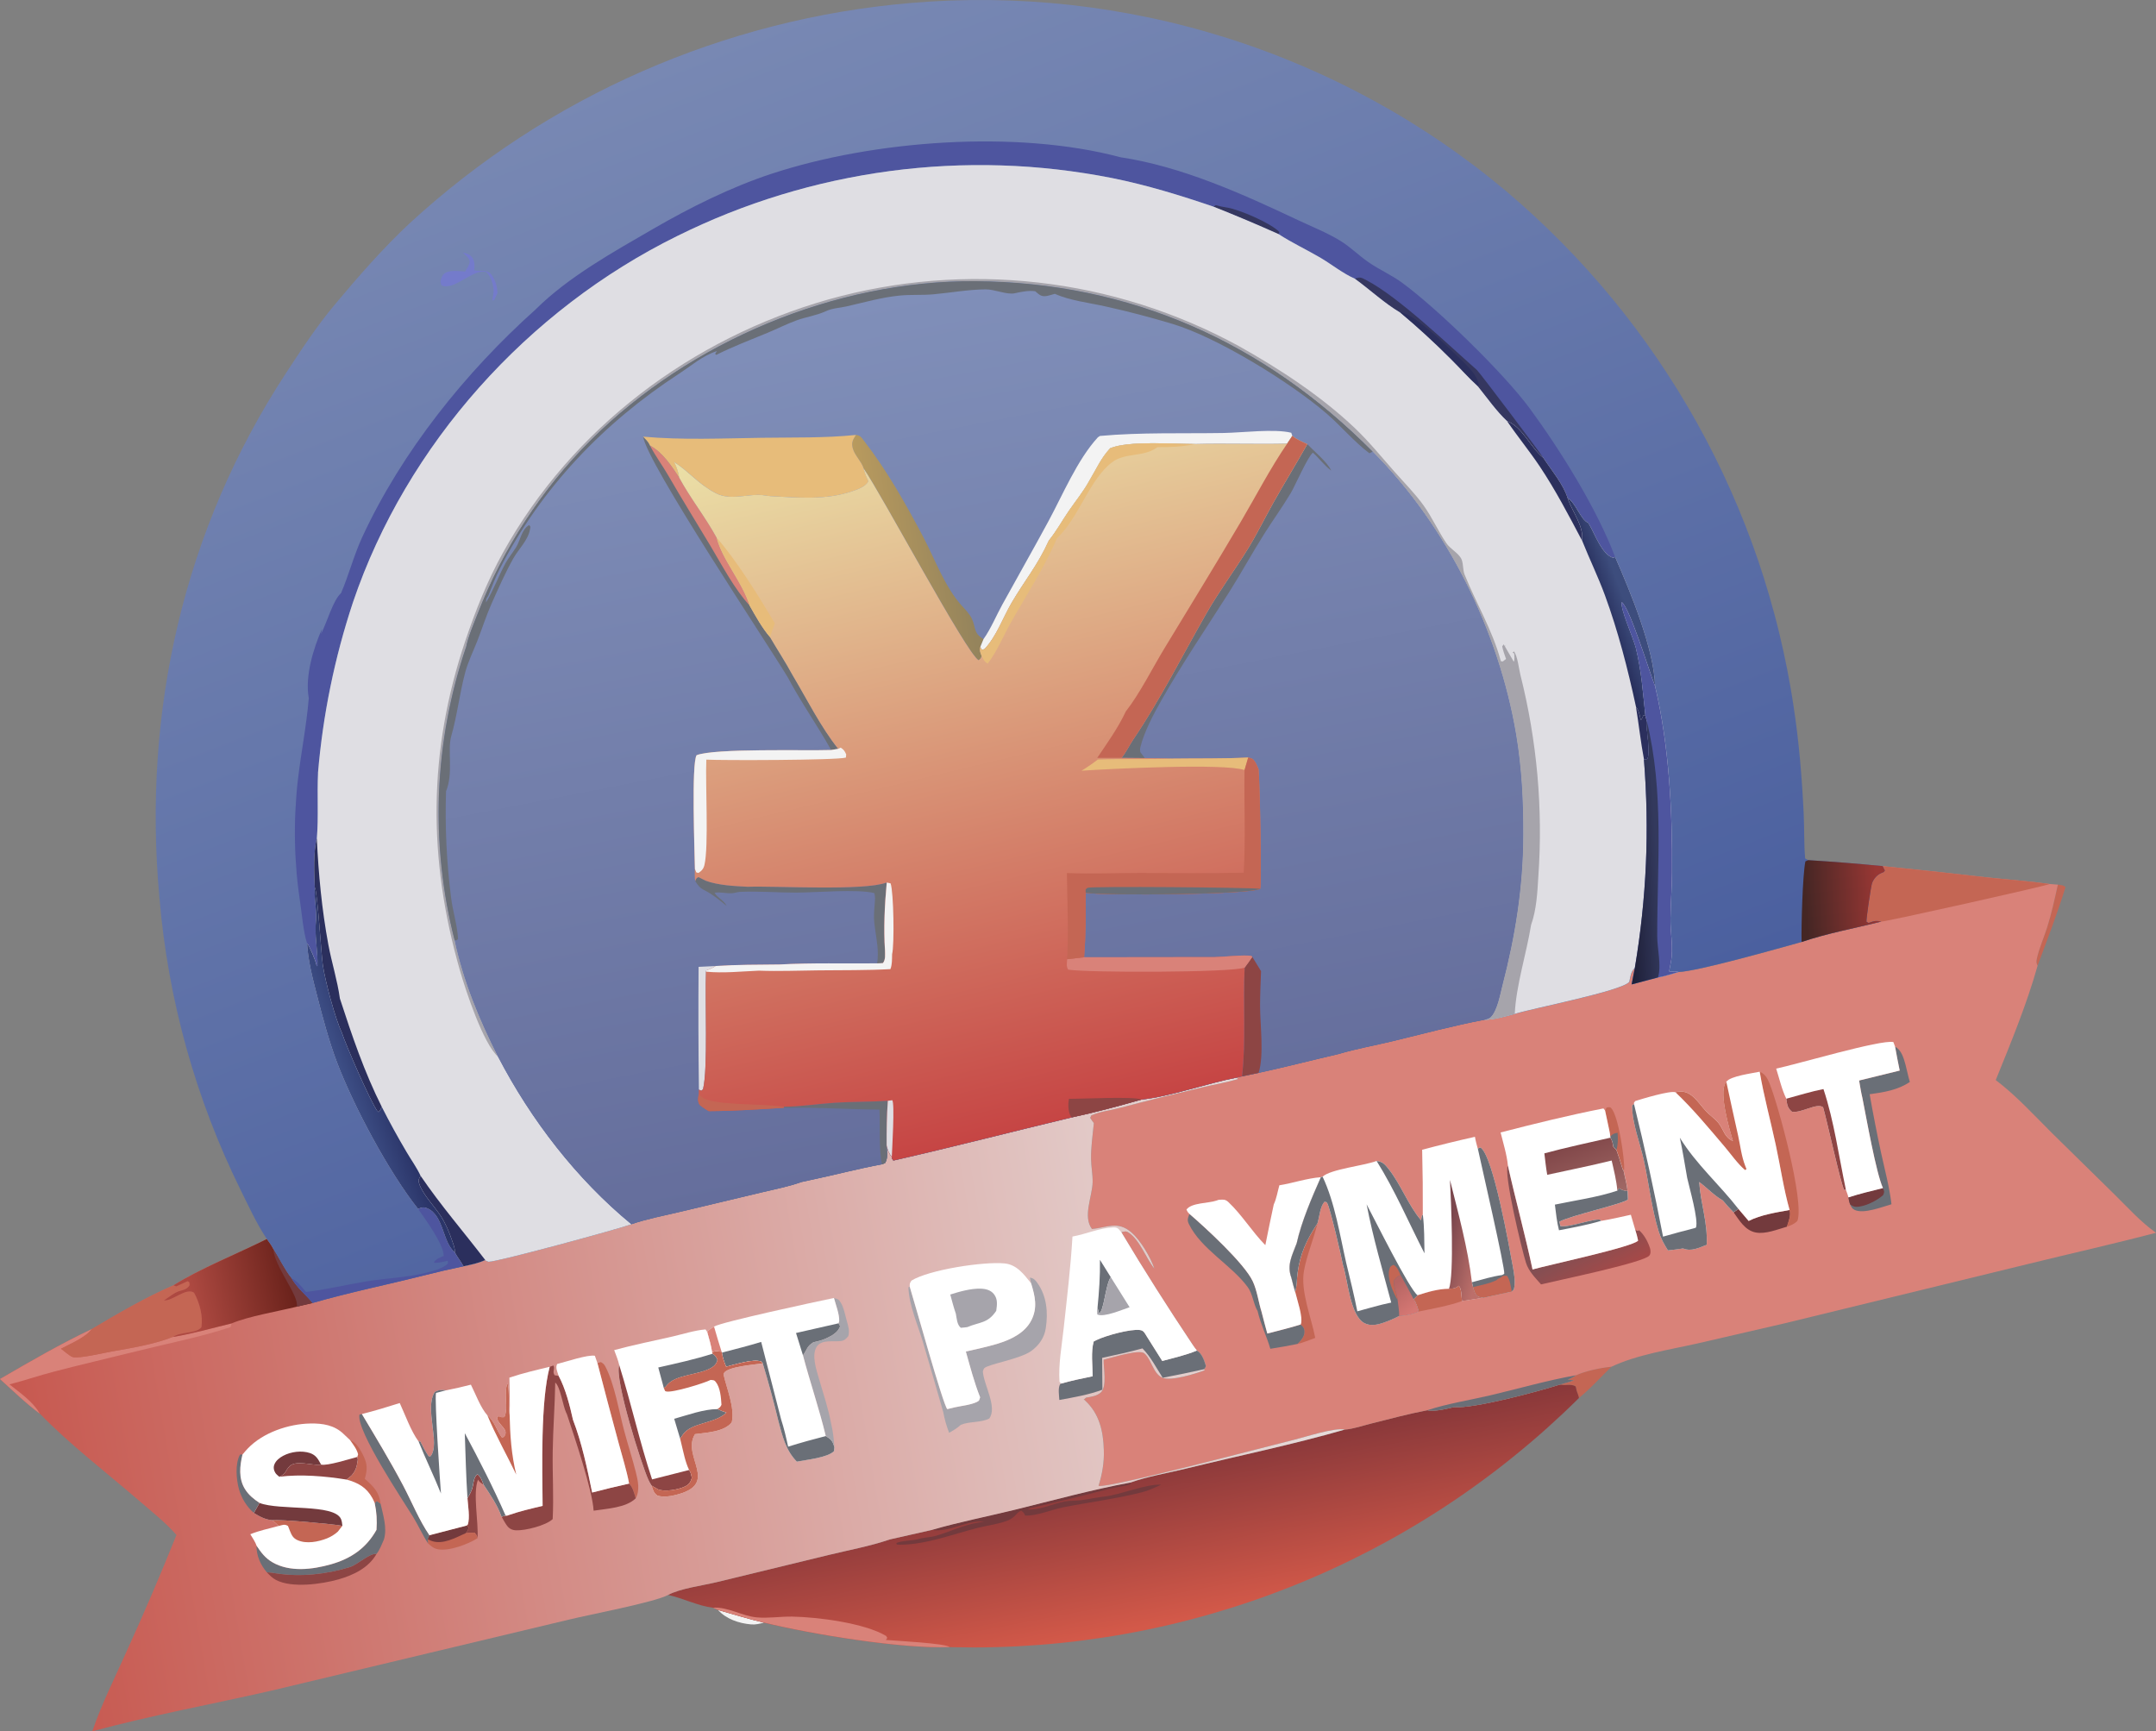 <?xml version="1.0" encoding="UTF-8"?> <svg xmlns="http://www.w3.org/2000/svg" xmlns:xlink="http://www.w3.org/1999/xlink" id="_Слой_2" data-name="Слой 2" viewBox="0 0 793.59 637.2"><rect x="0" y="0" width="793.59" height="637.2" fill="#808080" stroke="none"/><defs><style> .cls-1 { fill: #c46654; } .cls-1, .cls-2, .cls-3, .cls-4, .cls-5, .cls-6, .cls-7, .cls-8, .cls-9, .cls-10, .cls-11, .cls-12, .cls-13, .cls-14, .cls-15, .cls-16, .cls-17, .cls-18, .cls-19, .cls-20, .cls-21, .cls-22, .cls-23, .cls-24, .cls-25, .cls-26, .cls-27, .cls-28, .cls-29 { stroke-width: 0px; } .cls-2 { fill: url(#_Безымянный_градиент_12); } .cls-3 { fill: #733a3d; } .cls-4 { fill: url(#_Безымянный_градиент_3); } .cls-5 { fill: url(#_Безымянный_градиент_4); } .cls-6 { fill: url(#_Безымянный_градиент_2); } .cls-7 { fill: #747bcb; } .cls-8 { fill: #f3f3f3; } .cls-9 { fill: #d98279; } .cls-10 { fill: url(#_Безымянный_градиент); } .cls-11 { fill: #a6a4ab; } .cls-12 { fill: url(#_Безымянный_градиент_9); } .cls-13 { fill: #2b2f5d; } .cls-14 { fill: url(#_Безымянный_градиент_8); } .cls-15 { fill: #353760; } .cls-16 { fill: #fff; } .cls-17 { fill: url(#_Безымянный_градиент_13); } .cls-18 { fill: #4e559f; } .cls-19 { fill: url(#_Безымянный_градиент_10); } .cls-20 { fill: url(#_Безымянный_градиент_5); } .cls-21 { fill: url(#_Безымянный_градиент_6); } .cls-22 { fill: #8d4544; } .cls-23 { fill: #dfdee3; } .cls-24 { fill: url(#_Безымянный_градиент_14); } .cls-25 { fill: #e7bc7a; } .cls-26 { fill: url(#_Безымянный_градиент_15); } .cls-27 { fill: url(#_Безымянный_градиент_7); } .cls-28 { fill: #6a6f77; } .cls-29 { fill: url(#_Безымянный_градиент_11); } </style><linearGradient id="_Безымянный_градиент" data-name="Безымянный градиент" x1="411.63" y1="49.99" x2="422.66" y2="-7.87" gradientTransform="translate(0 590.59) scale(1 -1)" gradientUnits="userSpaceOnUse"><stop offset="0" stop-color="#89383a"></stop><stop offset="1" stop-color="#d35949"></stop></linearGradient><linearGradient id="_Безымянный_градиент_2" data-name="Безымянный градиент 2" x1="589.35" y1="119.69" x2="582.53" y2="132.33" gradientTransform="translate(0 590.59) scale(1 -1)" gradientUnits="userSpaceOnUse"><stop offset="0" stop-color="#a54948"></stop><stop offset="1" stop-color="#834f53"></stop></linearGradient><linearGradient id="_Безымянный_градиент_3" data-name="Безымянный градиент 3" x1="579.63" y1="169.57" x2="587.61" y2="148.86" gradientTransform="translate(0 590.59) scale(1 -1)" gradientUnits="userSpaceOnUse"><stop offset="0" stop-color="#82484a"></stop><stop offset="1" stop-color="#a06865"></stop></linearGradient><linearGradient id="_Безымянный_градиент_4" data-name="Безымянный градиент 4" x1="532.51" y1="134.91" x2="546.26" y2="131.34" gradientTransform="translate(0 590.59) scale(1 -1)" gradientUnits="userSpaceOnUse"><stop offset="0" stop-color="#7b474d"></stop><stop offset="1" stop-color="#bc6f6a"></stop></linearGradient><linearGradient id="_Безымянный_градиент_5" data-name="Безымянный градиент 5" x1="512.43" y1="117.35" x2="519.84" y2="107.97" gradientTransform="translate(0 590.59) scale(1 -1)" gradientUnits="userSpaceOnUse"><stop offset="0" stop-color="#b66563"></stop><stop offset="1" stop-color="#d57773"></stop></linearGradient><linearGradient id="_Безымянный_градиент_6" data-name="Безымянный градиент 6" x1="12.05" y1="34.76" x2="485" y2="115.58" gradientTransform="translate(0 590.59) scale(1 -1)" gradientUnits="userSpaceOnUse"><stop offset="0" stop-color="#c75950"></stop><stop offset="1" stop-color="#e7dddc"></stop></linearGradient><linearGradient id="_Безымянный_градиент_7" data-name="Безымянный градиент 7" x1="106.82" y1="122.13" x2="70.66" y2="114.26" gradientTransform="translate(0 590.59) scale(1 -1)" gradientUnits="userSpaceOnUse"><stop offset="0" stop-color="#6a221b"></stop><stop offset="1" stop-color="#ad4941"></stop></linearGradient><linearGradient id="_Безымянный_градиент_8" data-name="Безымянный градиент 8" x1="414.86" y1="148.86" x2="251.22" y2="570.11" gradientTransform="translate(0 590.59) scale(1 -1)" gradientUnits="userSpaceOnUse"><stop offset="0" stop-color="#4b609f"></stop><stop offset="1" stop-color="#7888b3"></stop></linearGradient><linearGradient id="_Безымянный_градиент_9" data-name="Безымянный градиент 9" x1="664.26" y1="258.94" x2="691.34" y2="260.93" gradientTransform="translate(0 590.59) scale(1 -1)" gradientUnits="userSpaceOnUse"><stop offset="0" stop-color="#442624"></stop><stop offset="1" stop-color="#993734"></stop></linearGradient><linearGradient id="_Безымянный_градиент_10" data-name="Безымянный градиент 10" x1="588.83" y1="365.76" x2="598.09" y2="369.2" gradientTransform="translate(0 590.59) scale(1 -1)" gradientUnits="userSpaceOnUse"><stop offset="0" stop-color="#252b58"></stop><stop offset="1" stop-color="#3d4d7d"></stop></linearGradient><linearGradient id="_Безымянный_градиент_11" data-name="Безымянный градиент 11" x1="139.94" y1="196.27" x2="127.49" y2="191.76" gradientTransform="translate(0 590.59) scale(1 -1)" gradientUnits="userSpaceOnUse"><stop offset="0" stop-color="#2b3569"></stop><stop offset="1" stop-color="#3d4e85"></stop></linearGradient><linearGradient id="_Безымянный_градиент_12" data-name="Безымянный градиент 12" x1="598.99" y1="276.58" x2="609.65" y2="277.2" gradientTransform="translate(0 590.59) scale(1 -1)" gradientUnits="userSpaceOnUse"><stop offset="0" stop-color="#1f2039"></stop><stop offset="1" stop-color="#33395d"></stop></linearGradient><linearGradient id="_Безымянный_градиент_13" data-name="Безымянный градиент 13" x1="384.36" y1="171.13" x2="323.68" y2="481.22" gradientTransform="translate(0 590.59) scale(1 -1)" gradientUnits="userSpaceOnUse"><stop offset="0" stop-color="#656e9c"></stop><stop offset="1" stop-color="#808fb9"></stop></linearGradient><linearGradient id="_Безымянный_градиент_14" data-name="Безымянный градиент 14" x1="354.38" y1="391.18" x2="319.26" y2="386.73" gradientTransform="translate(0 590.59) scale(1 -1)" gradientUnits="userSpaceOnUse"><stop offset="0" stop-color="#95845c"></stop><stop offset="1" stop-color="#b89a5e"></stop></linearGradient><linearGradient id="_Безымянный_градиент_15" data-name="Безымянный градиент 15" x1="399.23" y1="180.5" x2="336.73" y2="441.45" gradientTransform="translate(0 590.59) scale(1 -1)" gradientUnits="userSpaceOnUse"><stop offset="0" stop-color="#c64544"></stop><stop offset="1" stop-color="#ebe0a7"></stop></linearGradient></defs><g id="_Слой_1-2" data-name="Слой 1"><path class="cls-8" d="m264.25,592.52c5.62,1.56,11.26,3.36,16.94,4.67-1.6.45-3.07.81-4.74.67-4.44-.38-9.16-1.96-12.19-5.34Z"></path><path class="cls-1" d="m757.46,325.58c1,.2,2.21.13,2.8.98-2.99,9.73-6.72,19.34-10.27,28.89-.43-1.04-.53-1.34-.29-2.49.8-3.84,2.58-7.78,3.78-11.54,1.66-5.19,2.8-10.52,3.98-15.83Z"></path><path class="cls-1" d="m580.11,506.15c3.6-1.62,9.12-2.75,13.04-3.14-3.88,3.75-7.77,8.15-11.96,11.51-.12-.66-.36-1.27-.59-1.9-.36-1-.2-.4-.46-1.55l-.18-.79c-1.46-.96-3.31-.37-4.99-.57l-.9-.11c1.78-.48,3.51-.92,5.24-1.58l-2.25-.27c1.15-.43,2.03-.92,3.04-1.61Z"></path><path class="cls-10" d="m574.08,509.61l.9.11c1.68.2,3.53-.39,4.99.57l.18.79c.27,1.16.1.55.46,1.55.23.63.47,1.24.59,1.9-1.89,1.87-3.79,3.72-5.73,5.54s-3.89,3.62-5.86,5.39c-1.98,1.77-3.98,3.52-6,5.24-2.02,1.72-4.06,3.42-6.13,5.09-2.06,1.67-4.15,3.32-6.25,4.94-2.11,1.62-4.23,3.21-6.38,4.78-2.15,1.57-4.31,3.1-6.49,4.62-2.18,1.51-4.39,2.99-6.61,4.45-2.22,1.46-4.46,2.88-6.72,4.28s-4.53,2.77-6.83,4.11c-2.29,1.34-4.6,2.66-6.93,3.94-2.33,1.28-4.67,2.54-7.02,3.76-2.36,1.22-4.73,2.42-7.12,3.59-2.39,1.17-4.79,2.3-7.2,3.41-2.42,1.1-4.84,2.18-7.29,3.22-2.44,1.04-4.9,2.06-7.37,3.04-2.47.98-4.95,1.93-7.44,2.85-2.49.92-4.99,1.81-7.51,2.66-2.51.86-5.04,1.68-7.58,2.47-2.54.79-5.08,1.55-7.63,2.28-2.55.73-5.12,1.43-7.69,2.09-2.57.66-5.15,1.3-7.74,1.9-2.59.6-5.18,1.16-7.79,1.7-2.6.53-5.21,1.04-7.82,1.5-2.61.47-5.23.9-7.86,1.3-2.63.4-5.26.77-7.89,1.11-2.63.34-5.27.64-7.92.91-2.64.27-5.29.51-7.94.71-2.65.2-5.3.37-7.95.51-2.65.14-5.31.24-7.96.31s-5.31.11-7.97.11c-2.66,0-5.31-.03-7.97-.09-.36,0-.72-.02-1.08-.03-17.77.69-50.87-4.74-68.35-9.01-5.67-1.31-11.32-3.11-16.94-4.67l-1.84-.81c-5.53-.69-10.99-3.52-16.48-4.71,4.31-2.38,12.92-3.5,18.02-4.74l41.06-9.97c7.43-1.81,15.3-3.25,22.52-5.72l15.5-3.5c10.03-2.9,20.47-4.94,30.63-7.44,14.05-3.45,28.16-7.35,42.39-9.98,6.44-2.3,13.86-3.51,20.52-5.15,19.36-4.75,39.25-8.82,58.39-14.35,3.18-.25,6.72-1.48,9.84-2.26,6.84-1.71,13.69-3.56,20.62-4.88,2.94.81,8.95-1.12,12.1-1.6l-2.35.49c7.49.54,30.79-5.73,38.91-8.3Z"></path><path class="cls-3" d="m343.03,563.07c10.03-2.9,20.47-4.94,30.63-7.44,14.05-3.45,28.16-7.35,42.39-9.98l.02.69c-2.02.67-3.9.75-5.92,1.24-10.38,2.5-20.68,5.27-31.16,7.54v.57s-.14-.54-.14-.54l-.43.46c.24-.02.48-.04.72-.06.23-.01.47-.02.7-.03,4.21-.24,7.76-2.07,11.82-2.87,2.1-.41,4.2-.23,6.31-.51,2.89-.38,5.72-1.03,8.61-1.35,5.83-.63,15.38-4.73,20.85-4.34-2.27,1.02-4.63,2.15-7.04,2.76-9.52,2.42-19.42,3.66-29.06,5.56-4.29.84-9.69,3.23-14,3.03-.06-.15-.12-.3-.19-.45-.32-.65-.67-.93-1.22-1.37-.98.34-1.32.81-2.01,1.55-.95,1.03-1.93,1.69-3.23,2.18-3.39,1.29-7.24,1.73-10.77,2.62-9.16,2.33-19.17,6.19-28.7,6.2-.33,0-.83-.06-1.13-.09l-.16-.53c2.45-1.01,5.57-.74,8.21-1.49,2.1-.6,4.3-.58,6.36-1.17,5.42-1.55,10.19-4.07,15.9-4.92.62-.09,1.25-.21,1.87-.32-6.53-.57-12.91,4.17-19.24,3.05Z"></path><path class="cls-9" d="m262.41,591.71c5.57-.35,10.63,3.04,16.08,3.56,4.29.41,8.78-.35,13.1-.28,9.44.17,26.59,2.36,34.58,7.12l.42.72-.52.75c3.37.29,21.98,1.23,23.46,2.62-17.77.69-50.87-4.74-68.35-9.01-5.67-1.31-11.32-3.11-16.94-4.67l-1.84-.81Z"></path><path class="cls-9" d="m692.97,318.78c12.92,1.28,25.82,2.66,38.72,4.17,7.59.81,15.26,1.34,22.81,2.41l2.97.23c-1.18,5.31-2.33,10.64-3.98,15.83-1.2,3.76-2.98,7.7-3.78,11.54-.24,1.15-.14,1.45.29,2.49-4.01,14.25-9.84,28.37-15.4,42.07,7.45,5.65,13.91,12.71,20.51,19.31l23.23,22.81c4.78,4.7,9.75,10.24,15.26,14.08-15.79,4.15-31.73,7.71-47.58,11.61l-88.93,21.67-32.43,7.49c-10.24,2.31-22,4.05-31.49,8.53-3.92.39-9.44,1.52-13.04,3.14-1.01.69-1.89,1.18-3.04,1.61l2.25.27c-1.72.66-3.46,1.1-5.24,1.58-8.12,2.58-31.42,8.85-38.91,8.3l2.35-.49c-3.16.48-9.17,2.42-12.1,1.6-6.93,1.32-13.78,3.17-20.62,4.88-3.12.78-6.65,2.01-9.84,2.26-3.74-.84-14.72,2.8-18.8,3.79-7.09,1.71-68.92,18.07-71.8,16.91,1.36-4.35,2.09-8.52,1.94-13.08-.22-7.02-1.59-13.43-6.97-18.39l-.46-.42h.25s.65-.58.65-.58c1.84-.27,4.09-.59,5.47-1.94,2.27-2.2.94-8.82.98-11.99,2.76-.7,13.04-3.94,14.95-2.39,1.71,1.39,2.69,4.35,3.85,6.25.73,1.2,1.61,2.24,2.94,2.78,3.16,1.28,12.26-1.54,15.51-2.8l-.32-.35.54-.65.15-.65c-.6-1.96-1.45-4.57-3.31-5.58-.61-.69-1.11-1.49-1.64-2.24-9.07-13.55-17.79-27.32-26.17-41.3,1.24-.26,1.65-.58,2.75.16,4.11,2.74,6.34,9.41,9.43,13.22-1.46-4.25-5.07-10.37-8.43-13.3-5.04-4.38-8.96-1.83-14.53-1.27-3.48-4.51.13-12.12.23-17.24.06-2.79-.53-5.64-.58-8.45-.08-4.39.61-8.92,1.03-13.3-.49-.63-.93-1.25-1.35-1.93l.43-.91c3.34-1.45,7.1-1.84,10.61-2.77,10.21-2.71,20.51-5.21,30.78-7.67,4.18-1,8.41-1.68,12.54-2.91l-.37-.55c.41-.2,1.45-.35,1.91-.45l6.11-1.29c9.82-2.14,19.58-4.66,29.38-6.93,6.43-1.92,13.3-3.13,19.84-4.71,11.15-2.7,22.38-5.71,33.65-7.87,3.94-.03,7.67-1.16,11.44-2.2,6.58-2.05,39.47-8.41,42.14-11.8.32-1.51.52-3.32,1.52-4.54.17-.21.36-.41.53-.61l-1.18,6.09,9.7-2.56c2.56-.48,5.04-1.27,7.54-1.99,6.81-.16,36.89-8.71,45.29-11.04,9.46-3.22,19.63-5.06,29.33-7.51-1.71-.41-2.5-.27-4.16.33-.17.06-.34.13-.5.19l-.78-.47c-.1-1.08,1.65-13.18,2.1-14.31.63-1.58,1.87-2.98,3.45-3.62,1.02-.41.59-.08,1.23-.87l-.84-1.66Z"></path><path class="cls-1" d="m590.8,408.73l.58-1.12c.68-.06,1.15-.33,1.67.22,2.71,2.86,4.97,18.73,4.78,22.63l-.24.34c-.38-.48-.29-.27-.45-.84-.62-2.26-1.37-4.45-2.15-6.66l-1.19-1.26c-.2-1.27-.31-2.23-1.07-3.32l-.03-.41c-.13-1.49-.54-3.04-.84-4.51l-1.08-5.07Z"></path><path class="cls-28" d="m592.71,418.31c.9-.99,1.4-1.14,2.7-1.41.17,2.29.17,4.17-.41,6.4l-1.19-1.26c-.2-1.27-.31-2.23-1.07-3.32l-.03-.41Z"></path><path class="cls-1" d="m533.31,474.35c.16-.01.32-.02.48-.03,1.37-.1,2.08-.17,3.18-1.1,1.05,1.04.97,4.11,1.16,5.65-5.11,1.8-10.61,2.73-15.91,3.84-.49-1.62-.89-3.12-1.87-4.51l1.47-1.47c3.66-1.19,7.63-2.35,11.5-2.38Z"></path><path class="cls-3" d="m658.71,445.34c.59,2.04-.35,4.14-.98,6.14-3.4.98-7.83,2.8-11.4,2.15-3.99-.73-6.05-4.43-8.24-7.46l1.8-1.22,3.76,4.42c4.55-2.28,10.11-3.12,15.07-4.03Z"></path><path class="cls-28" d="m525.41,519.02c7.41-2.44,15.53-3.68,23.14-5.47,10.46-2.47,20.99-5.52,31.56-7.39-1.01.69-1.89,1.18-3.04,1.61l2.25.27c-1.72.66-3.46,1.1-5.24,1.58-8.12,2.58-31.42,8.85-38.91,8.3l2.35-.49c-3.16.48-9.17,2.42-12.1,1.6Z"></path><path class="cls-1" d="m476.74,475.46c.67-2.22.56-4.66.88-6.97,1-7.38,3.32-12.1,7.33-18.26-1.4,5.79-3.86,11.52-4.95,17.33-1.42,7.61,2.67,17.26,4.12,24.85-2.14.75-4.31,1.72-6.51,2.24,1.22-1.19,2.65-2.71,2.58-4.55-.05-1.25-.55-1.9-1.49-2.6l.12-.11c.89-2.6-1.42-9.01-2.08-11.92Z"></path><path class="cls-1" d="m647.72,394.44c1.91.8,2.81,2.34,3.59,4.24,3.23,7.9,12.89,43.42,10.3,50.65-1.21,1.22-2.27,1.6-3.88,2.15.63-2,1.57-4.1.98-6.14-2.19-7.76-3.4-16.15-5.11-24.06-1.92-8.92-4.38-17.86-5.89-26.84Z"></path><path class="cls-28" d="m437.82,446.78c5.81,4.99,20.23,18.21,23.29,24.79,1.64,3.52,2.08,7.54,3.24,11.23.7,2.67,1.37,5.35,2.12,8,4.07-1.08,8.22-2.03,12.22-3.32.94.7,1.44,1.35,1.49,2.6.07,1.84-1.36,3.36-2.58,4.55-3.32.68-6.66,1.28-10.01,1.79-1.38-4.73-3.58-9.08-4.69-13.9-1.61-2.7-1.75-6.27-3.65-8.83-6-8.13-17.07-13.9-21.62-23.14-.78-1.58-.35-2.24.18-3.78Z"></path><path class="cls-28" d="m697.54,385.18c2.36,1.33,3.16,4.18,3.84,6.66.58,2.11.97,4.28,1.6,6.38-4.54,3.02-9.52,3.78-14.79,4.52,1.26,7.19,2.66,14.35,4.19,21.48,1.37,6.28,3.09,12.63,3.85,19.01-3.5.98-10.15,3.64-13.53,2.1-.93-.42-1.29-1.09-1.65-1.98-.39-.89-.54-1.69-.68-2.65,4.17-1.36,8.46-2.36,12.72-3.42-2.54-5.52-6.12-25.94-7.58-33.21-.51-2.1-.83-4.25-1.2-6.39l14.94-3.66c-.64-2.93-1.14-5.9-1.71-8.84Z"></path><path class="cls-3" d="m680.37,440.7c4.17-1.36,8.46-2.36,12.72-3.42.54,1.31.58,1.24.08,2.56-2.25,2.05-6.84,4.4-10.01,4.33-.81-.02-1.44-.41-2.1-.82-.39-.89-.54-1.69-.68-2.65Z"></path><path class="cls-6" d="m555,428.95c2.86,12.78,6.37,25.49,9.08,38.28,5.71-1.63,37.07-8.33,38.86-10.63-.28-1.38-.62-2.66-1.06-3.99.88.44.45.32,1.3.42l-.02-.35c1.95,1.57,3.41,4.31,4.17,6.68.26.82.35,1.99-.2,2.72-2.03,2.64-33.69,9.12-39.9,10.64-2.16-2.49-4.53-4.78-5.55-7.98-1.48-4.67-8.28-32.69-6.67-35.77Z"></path><path class="cls-1" d="m692.97,318.78c12.92,1.28,25.82,2.66,38.72,4.17,7.59.81,15.26,1.34,22.81,2.41-1.8.8-59.66,13.75-62.04,13.84-1.71-.41-2.5-.27-4.16.33-.17.06-.34.13-.5.19l-.78-.47c-.1-1.08,1.65-13.18,2.1-14.31.63-1.58,1.87-2.98,3.45-3.62,1.02-.41.59-.08,1.23-.87l-.84-1.66Z"></path><path class="cls-16" d="m470.89,436.25c5.11-.82,10.14-2.6,15.3-2.98-3.34,7.53-7.12,16.29-8.91,24.32-1.67,4.5-3.69,7.95-1.95,12.68.44,1.74.87,3.48,1.41,5.19.66,2.9,2.97,9.32,2.08,11.92l-.12.11c-4.01,1.29-8.16,2.24-12.22,3.32-.75-2.65-1.42-5.34-2.12-8-1.15-3.68-1.6-7.71-3.24-11.23-3.06-6.58-17.48-19.8-23.29-24.79-.87-.95-.5-.42-1.11-1.6,1.85-2.59,8.1-2.28,11.03-3.31.26-.09.52-.19.78-.28,1.55-.08,2.4-.33,3.63.83,5,4.71,8.72,10.91,13.59,15.85,1-5.01,2.03-10.01,3.11-15.01.98-2.01,1.43-4.83,2.05-7.01Z"></path><path class="cls-16" d="m653.8,393.3c7.41-1.54,38.53-10.77,43.12-9.77l.62,1.65c.56,2.94,1.06,5.92,1.71,8.84l-14.94,3.66c.37,2.14.69,4.28,1.2,6.39,1.46,7.27,5.04,27.69,7.58,33.21-4.26,1.06-8.54,2.06-12.72,3.42-.22-.97-.61-1.92-.95-2.86l-.58.15c-1.07-1.25-6.54-26.33-7.8-30.47-2.34-1.73-7.97,2.24-11.44,1.66-1.73-1.42-1.8-2.68-2.09-4.8-1.66-3.36-2.57-7.48-3.72-11.06Z"></path><path class="cls-22" d="m671.18,400.82c3.9,11.7,5.69,24.9,8.25,37.02l-.58.15c-1.07-1.25-6.54-26.33-7.8-30.47-2.34-1.73-7.97,2.24-11.44,1.66-1.73-1.42-1.8-2.68-2.09-4.8,4.52-1.22,9.07-2.64,13.66-3.55Z"></path><path class="cls-16" d="m552.32,416.81c12.5-3.23,25.21-6.37,37.88-8.85l.61.77,1.08,5.07c.29,1.47.71,3.02.84,4.51l.03.41c.76,1.09.87,2.05,1.07,3.32l1.19,1.26c.77,2.21,1.52,4.4,2.15,6.66.16.57.07.35.45.84.47,2.48,1.25,5.03,1.47,7.53l.15,3.13c-1.49,1.55-20.68,5.79-25.22,8.16l.35,1.63c3.04.73,13.48-3.27,14.87-2.21v.33c3.72-.64,7.38-1.44,11.05-2.28l1.62,5.52c.44,1.34.77,2.61,1.06,3.99-1.79,2.3-33.14,9-38.86,10.63-2.71-12.78-6.22-25.5-9.08-38.28-.38-4.04-1.72-8.19-2.68-12.14Z"></path><path class="cls-28" d="m595.32,438.22l.57-.89c.86.47,1.46.79,2.46.93.24.03.48.05.72.07l.15,3.13c-1.49,1.55-20.68,5.79-25.22,8.16l.35,1.63c3.04.73,13.48-3.27,14.87-2.21v.33c-4.94,1.47-10.31,2.46-15.38,3.43-.8-3.09-1.11-6.28-1.51-9.44,7.52-1.58,15.74-2.71,23-5.14Z"></path><path class="cls-4" d="m568.46,424.49c8-2.17,16.2-3.89,24.28-5.76.76,1.09.87,2.05,1.07,3.32l1.19,1.26c.77,2.21,1.52,4.4,2.15,6.66.16.57.07.35.45.84.47,2.48,1.25,5.03,1.47,7.53-.24-.02-.48-.03-.72-.07-.99-.14-1.59-.46-2.46-.93l-.57.89c-.31-3.74-1.26-7.45-2.09-11.1-7.85,1.95-15.82,3.53-23.72,5.26-.46-2.62-.74-5.25-1.05-7.89Z"></path><path class="cls-16" d="m635.43,398.16c1.42-2.13,9.57-3.12,12.29-3.72,1.51,8.98,3.97,17.92,5.89,26.84,1.71,7.91,2.92,16.3,5.11,24.06-4.97.91-10.52,1.75-15.07,4.03l-3.76-4.42-1.8,1.22c-1.38-1.41-2.7-2.83-3.95-4.36-3.26-1.85-5.71-4.59-8.69-6.79.52,7.93,3.19,15.02,2.76,23.13-2.95,1.1-5.57,2.57-8.7,1.34-1.84.31-3.71.49-5.56.71-1.42-2.26-2.6-4.35-3.39-6.91-2.57-8.35-3.58-17.4-5.41-25.95-1.36-6.34-4.48-14.06-4.36-20.48l.68-.5c-.05-.72-.12-.33.43-1.12,2.58-.81,12.95-3.98,14.86-3.21,5.49-1.56,8.05,3.57,11.26,6.99,1.41,1.5,3.2,2.65,4.51,4.26,1.96,2.41,2.16,5.36,5.33,6.65-1.27-4.27-5.07-17.27-2.81-21.19.12-.2.28-.38.41-.57Z"></path><path class="cls-1" d="m616.74,402.03c5.49-1.56,8.05,3.57,11.26,6.99,1.41,1.5,3.2,2.65,4.51,4.26,1.96,2.41,2.16,5.36,5.33,6.65-1.27-4.27-5.07-17.27-2.81-21.19.12-.2.28-.38.41-.57,1.41,6.61,2.86,13.21,4.34,19.81.81,3.71,1.22,7.55,2.6,11.1l.29.76c.06.15.12.3.19.46l-.55.32c-2.81-2.42-5.07-5.74-7.48-8.58-5.78-6.8-11.61-13.86-18.08-20.01Z"></path><path class="cls-28" d="m613.94,460.2c-1.42-2.26-2.6-4.35-3.39-6.91-2.57-8.35-3.58-17.4-5.41-25.95-1.36-6.34-4.48-14.06-4.36-20.48l.68-.5c3.98,16.17,7.54,32.43,10.68,48.78,3.87-1.1,7.75-2.15,11.65-3.14l.47-.19c1.01-2.83-2.47-14.77-3.23-18.28-.88-4.93-1.64-9.91-2.71-14.8,5.93,9.69,14.64,17.29,21.57,26.23l-1.8,1.22c-1.38-1.41-2.7-2.83-3.95-4.36-3.26-1.85-5.71-4.59-8.69-6.79.52,7.93,3.19,15.02,2.76,23.13-2.95,1.1-5.57,2.57-8.7,1.34-1.84.31-3.71.49-5.56.71Z"></path><path class="cls-16" d="m542.91,418.42c.23,1.45.64,2.86,1.01,4.28l1.03-.38c4.72,3.25,10.53,36.48,11.88,43.73.48,2.59,1.05,5.94.39,8.52l-.77.75-10.4,2.26c-2.64.43-5.28.91-7.93,1.26-.18-1.54-.1-4.61-1.16-5.65-1.09.94-1.8,1-3.18,1.1-.16.01-.32.02-.48.03-3.87.02-7.84,1.19-11.5,2.38l-1.47,1.47c.98,1.4,1.37,2.89,1.87,4.51-2.14,1.01-4.85,1.55-7.21,1.66-1.8.95-3.76,1.78-5.69,2.45-2.32.8-4.95,1.37-7.22.1-5.06-2.82-5.99-15.41-7.58-20.72l-.18-.6c-.56-3.08-4.72-20.94-5.77-22.71-.36-.61-.28-.42-1.07-.56-1.67,2.08-1.77,5.36-2.54,7.92-4.01,6.16-6.32,10.89-7.33,18.26-.31,2.31-.2,4.74-.88,6.97-.54-1.71-.97-3.45-1.41-5.19-1.74-4.73.28-8.18,1.95-12.68,1.79-8.03,5.57-16.79,8.91-24.32l.64-.19c2.99-2.78,15.22-4.01,19.87-5.78,2.19.24,3.02,1.18,4.36,2.87,4.68,5.88,7.22,13.33,12.04,19,.02-.14.02-.28.05-.42.11-.68.08-1.21.57-1.71.04-7.95-.04-15.91-.24-23.86,6.45-1.73,12.93-3.32,19.44-4.77Z"></path><path class="cls-28" d="m506.7,427.3c2.19.24,3.02,1.18,4.36,2.87,4.68,5.88,7.22,13.33,12.04,19,.02-.14.02-.28.05-.42.11-.68.08-1.21.57-1.71.59,4.72.53,9.5.61,14.25-5.79-11.3-10.87-23.22-17.62-33.99Z"></path><path class="cls-5" d="m533.31,474.35c2.04-4.61.78-33.29.4-40.08,3.05,12.26,6.61,25.14,8.08,37.68l.43,1.78c.5,1.37.68,2.92,2.17,3.55.41.17,1.21.26,1.66.33-2.64.43-5.28.91-7.93,1.26-.18-1.54-.1-4.61-1.16-5.65-1.09.94-1.8,1-3.18,1.1-.16.01-.32.02-.48.03Z"></path><path class="cls-28" d="m543.93,422.71l1.03-.38c4.72,3.25,10.53,36.48,11.88,43.73.48,2.59,1.05,5.94.39,8.52l-.77.75-10.4,2.26c-.45-.07-1.26-.16-1.66-.33-1.49-.62-1.67-2.18-2.17-3.55l-.43-1.78c3.66-.99,7.36-2.13,11.12-2.66l.77-.46c.38-1.86-8.57-40.64-9.74-46.13Z"></path><path class="cls-1" d="m553.28,469.58l1.4-.07c1.19,1.68,1.38,3.83,1.77,5.82l-10.4,2.26c-.45-.07-1.26-.16-1.66-.33-1.49-.62-1.67-2.18-2.17-3.55,3.21-.83,6.13-1.24,9.11-2.8l-.46-.04c.98-.33,1.6-.68,2.41-1.31Z"></path><path class="cls-28" d="m486.83,433.09c4.54,9.56,6.36,21.57,8.72,31.84,1.44,5.89,2.88,11.76,4.06,17.7,4.14-1.12,8.28-2.37,12.48-3.22-3.18-11.96-6.74-23.99-9.06-36.15,2.67,4.96,15.93,31.74,18.78,33.46l-1.47,1.47c.98,1.4,1.37,2.89,1.87,4.51-2.14,1.01-4.85,1.55-7.21,1.66-1.8.95-3.76,1.78-5.69,2.45-2.32.8-4.95,1.37-7.22.1-5.06-2.82-5.99-15.41-7.58-20.72l-.18-.6c-.56-3.08-4.72-20.94-5.77-22.71-.36-.61-.28-.42-1.07-.56-1.67,2.08-1.77,5.36-2.54,7.92-4.01,6.16-6.32,10.89-7.33,18.26-.31,2.31-.2,4.74-.88,6.97-.54-1.71-.97-3.45-1.41-5.19-1.74-4.73.28-8.18,1.95-12.68,1.79-8.03,5.57-16.79,8.91-24.32l.64-.19Z"></path><path class="cls-1" d="m514.44,478.47c-1.75-2.92-3.96-8-3.02-11.4.28-1.01.58-1.08,1.43-1.53.12.05.26.07.36.14,1.22.82,1.76,2.36,2.32,3.66-1.22.55-1.73.84-2.44,1.99-.23,2.54,1.13,4.66,1.34,7.15Z"></path><path class="cls-20" d="m514.44,478.47c-.21-2.49-1.57-4.61-1.34-7.15.71-1.15,1.22-1.44,2.44-1.99,1.67,2.92,3.29,5.85,4.8,8.86.98,1.4,1.37,2.89,1.87,4.51-2.14,1.01-4.85,1.55-7.21,1.66.06-1.93-.34-3.97-.56-5.89Z"></path><path class="cls-21" d="m420.13,404.7c10.43-1.05,24.27-6.03,35.14-8.09l.37.55c-4.13,1.23-8.36,1.91-12.54,2.91-10.27,2.46-20.57,4.96-30.78,7.67-3.51.93-7.27,1.32-10.61,2.77l-.43.91c.42.68.86,1.3,1.35,1.93-.42,4.37-1.11,8.9-1.03,13.3.05,2.81.63,5.66.58,8.45-.1,5.13-3.71,12.73-.23,17.24,5.57-.56,9.49-3.11,14.53,1.27,3.36,2.93,6.98,9.05,8.43,13.3-3.08-3.81-5.32-10.47-9.43-13.22-1.1-.74-1.52-.42-2.75-.16,8.38,13.99,17.11,27.75,26.17,41.3.53.75,1.04,1.55,1.64,2.24,1.86,1.01,2.71,3.62,3.31,5.58l-.15.65-.54.65.32.35c-3.25,1.26-12.35,4.09-15.51,2.8-1.33-.54-2.21-1.58-2.94-2.78-1.16-1.9-2.14-4.86-3.85-6.25-1.9-1.55-12.19,1.7-14.95,2.39-.04,3.17,1.28,9.78-.98,11.99-1.39,1.35-3.64,1.66-5.47,1.94l-.65.57h-.25s.46.43.46.43c5.38,4.96,6.76,11.37,6.97,18.39.14,4.57-.59,8.73-1.94,13.08,2.87,1.16,64.71-15.2,71.8-16.91,4.08-.98,15.06-4.63,18.8-3.79-19.14,5.53-39.03,9.6-58.39,14.35-6.67,1.64-14.08,2.84-20.52,5.15-14.22,2.63-28.33,6.53-42.39,9.98-10.16,2.49-20.6,4.54-30.63,7.44l-15.5,3.5c-7.22,2.48-15.09,3.92-22.52,5.72l-41.06,9.97c-5.1,1.24-13.71,2.36-18.02,4.74-4.7,2.63-29.4,7.34-36.42,9.06l-109.58,26.16c-21.97,5.02-44.19,9.09-65.96,14.97,3.31-9.8,8.1-19.28,12.31-28.73,6.56-14.36,12.78-28.87,18.66-43.53-4.04-4.63-9.06-8.55-13.7-12.56-11.92-10.31-25.73-20.85-36.62-32.12-5.15-3.81-9.86-8.43-14.62-12.72,11-6.4,22.34-12.95,33.83-18.4,9.55-5.68,19.86-11.7,30.05-16.09,9.46-6.03,23.89-11.81,34.33-17.06.85,1.19,1.74,2.36,2.4,3.67,2.17,3.43,4.18,7.72,6.7,10.82,2.07,3.57,5.15,5.96,7.76,9.08,13.51-3.9,27.5-6.73,41.15-10.18,4.77-1.21,9.57-2.31,14.39-3.32,2.74-.6,5.44-1.08,7.98-2.32.08.09.15.21.25.27.03.02.91.38.97.38,3.23.1,48.2-12.17,52.61-13.81,5.77-1.98,11.99-3.15,17.92-4.56l29.96-7.14c4.86-1.17,9.99-2.14,14.7-3.83l3.2-.7c8.83-1.85,17.56-4.17,26.44-5.82l1.12-.44c1.19-1.83.7-4.4.59-6.53.42,1.74.78,2.82,1.9,4.23.14.93-.02.46.6,1.36,21.96-4.99,43.82-10.66,65.73-15.9,8.54-1.84,17.15-4.14,25.55-6.54Z"></path><path class="cls-28" d="m93.45,556.85c-2.63-2.26-4.58-5.48-5.5-8.81-.99-3.57-1.47-9.36.4-12.7l.92-.02c-1.01,4.21-1.51,8.83.89,12.71,1.36,2.2,3.25,3.72,5.39,5.13l-2.1,3.69Z"></path><path class="cls-22" d="m172.07,551.4c.82-1.43,1.64-2.78,1.95-4.42.29-1.48.46-3.49,1.71-4.41,1.32,1,1.71,2.42,2.3,3.9-.88-.62-1.61-.92-2.06-1.92-2.02,4.9.23,15.78-.2,21.6-.24-1.05-.36-1.23-1.08-2.03-1.09.02-2.15.08-3.24.16.63-.81.83-1.06,1.06-2.1l-.76-.7.41-.33c.91-2.44.07-7.06-.09-9.75Z"></path><path class="cls-1" d="m128.86,530.04c2.14.74,3.6,3.19,4.63,5.2,1.78,3.45,1.82,5.4.79,9.04,3.08,2.73,5.31,4.81,5.8,9.19-.43-.38-.9-.66-1.38-.97l-.79.68c-.27-.62-.54-1.23-.87-1.83-2.18-3.94-5.27-5.65-9.5-6.79l1.81-1.45c1.73-1.93,1.98-3.45,2.35-5.95l-.2-.93.3-.97c-.51-1.99-1.79-3.55-2.95-5.22Z"></path><path class="cls-1" d="m158.05,565.03l13.69-3.56.76.7c-.24,1.04-.43,1.29-1.06,2.1,1.08-.09,2.15-.15,3.24-.16.73.8.84.98,1.08,2.03-3.45,2.2-10.39,4.83-14.54,4.07-1.61-.3-2.52-1.11-3.67-2.18l-.13-1.49.63-1.52Z"></path><path class="cls-3" d="m158.05,565.03l13.69-3.56.76.7c-.24,1.04-.43,1.29-1.06,2.1-3.72,1.66-8.44,4.37-12.59,2.86-.48-.17-.95-.39-1.42-.6l.63-1.52Z"></path><path class="cls-22" d="m98.2,578.67c1.19.04,2.31.22,3.49.4,8.87,1.39,18.51.35,27.07-2.31,2.9-.9,7.3-5.21,9.83-4.84-2.89,5.13-8.51,7.81-13.99,9.37-6.11,1.74-17.14,3.29-22.99.23-1.34-.7-2.39-1.77-3.41-2.86Z"></path><path class="cls-28" d="m157.55,568.04c-2.02-3.09-3.57-6.61-5.51-9.77-3.48-5.7-20.89-31.56-19.74-37.61l.9-.24c5.19,8.68,10.45,17.36,15.18,26.3,3.14,5.93,5.89,12.79,9.68,18.31l-.63,1.52.13,1.49Z"></path><path class="cls-1" d="m219.92,501.69l1.26-.38c.83.49,1.19.79,1.65,1.66,3.35,6.33,5.03,16.55,6.9,23.57,1.36,5.12,3.02,10.18,4.31,15.3.79,3.12,1.57,6.65-.05,9.61-.57-1.91-.99-3.99-2.43-5.43-.92-4.99-2.56-10.06-3.87-14.99-2.65-9.77-5.24-19.55-7.78-29.35Z"></path><path class="cls-11" d="m306.97,477.72c1.49.45,1.76.44,2.58,1.84,1.04,1.77,1.52,4.39,2.08,6.38.53,1.98,1.21,3.76.62,5.81-.82.96-1.35,1.63-2.68,1.81-2.74.37-7.02-.65-8.86,1.96-2.16,3.06-.18,8.76.77,12.04,1.58,5.42,3.42,10.83,4.44,16.4.73,2.93,1,5.71,1.2,8.71-.66-2.34-1.13-2.88-3.17-4.12-2.41-10.02-5.77-19.76-8.4-29.71,1.57-2.15,1.41-3.34,3.84-4.8,1.58-.35,3.13-.71,4.61-1.39,2.15-1,4.39-2.15,5.23-4.5l-.6-1.08.25-.76c.17-2.43-1.28-6.13-1.92-8.57Z"></path><path class="cls-28" d="m137.92,553.18l.79-.68c.48.31.95.59,1.38.97.91,4.14,2.51,8.97,1.22,13.16-.8,1.8-1.5,3.73-2.71,5.3-2.52-.38-6.93,3.93-9.83,4.84-8.56,2.66-18.21,3.69-27.07,2.31-1.17-.18-2.3-.37-3.49-.4-2.37-2.81-3.83-6.12-3.8-9.82,1.68,2.52,3.23,4.63,5.91,6.17,6.38,3.67,14.65,2.66,21.46.74,7.39-2.08,13.05-5.95,16.81-12.7.24-3.43.06-6.51-.66-9.88Z"></path><path class="cls-9" d="m85.32,487.05l-.48,1.41c-11.06,3.65-22.91,5.96-34.23,8.78-10.19,2.54-20.45,4.89-30.61,7.55-5.54,1.45-10.96,3.29-16.51,4.73,3.76,3.03,8.56,6.26,10.98,10.51.04.08.1.16.14.24-5.15-3.81-9.86-8.43-14.62-12.72,11-6.4,22.34-12.95,33.83-18.4-2.51,3.24-7.81,5.36-11.37,7.26,1.07.75,3.14,2.68,4.3,3.05,2.18.69,11.61-1.57,14.49-2.07,7.09-1.23,15.72-2.65,22.37-5.33,7.25-1.17,14.56-3.29,21.7-5.01Z"></path><path class="cls-28" d="m403.65,493.18c3.41-1.64,12.46-4.15,15.98-3.66,1.43.2,1.74,1.21,2.45,2.3l5.72,9.08c4.27-1.14,8.66-2.12,12.74-3.83,1.86,1.01,2.71,3.62,3.31,5.58l-.15.65-.54.65c-5.04,1.13-10.1,2.17-15.18,3.14-2.29-3.52-4.49-7.84-7.46-10.81-4.9,1.36-9.87,2.4-14.84,3.49l.1,11.7c-5.04,1.89-10.57,2.82-15.85,3.79-.09-1.7-.56-4.23.25-5.76l.38-.27c3.84-1.08,7.7-1.9,11.61-2.69-.02-3.91-.68-9.1.4-12.82l1.07-.53Z"></path><path class="cls-22" d="m202.35,503.04l1.38-.47c.63,1.5-.55,2.12.43,3.6l1.48.22c2.51,4.64,4.13,10.99,5.27,16.15,3.25,8.4,5.27,17.96,7.06,26.78,4.51-1.19,9.04-2.29,13.6-3.29,1.43,1.45,1.85,3.53,2.43,5.43-3.62,3.52-10.68,3.79-15.5,4.55-.42-7.55-7.08-27.24-9.84-35.54-.07-.15-.15-.3-.23-.45-1.25-2.59-2.2-9.73-4.06-11.16-.13,8.49-.81,16.93-.93,25.41-.12,8.27.41,16.57-.01,24.84-2.52,2.38-10.17,4.29-13.56,4.12-1.35-.07-2.47-.62-3.26-1.72-.75-1.03-1.37-2.19-2-3.3l1.5-.4c.73.07.33.1,1.21-.21,4.07-1.4,8.23-2.37,12.41-3.36-.1-13.8-.8-38.46,2.62-51.2Z"></path><path class="cls-11" d="m379.54,472.33l-.46-2.13c1.33.26,1.85.75,2.66,1.85,3.57,4.88,4.08,10.97,3.2,16.73-.48,3.52-2.53,6.42-5.41,8.49-4.02,2.9-15.85,4.84-17.23,6.28-.3.32-.35.8-.53,1.19.3,4.96,5.45,13.11,2.35,17.36-3.23,1.59-7.13.97-10.49,2.3-1.24,1.25-2.77,2.05-4.27,2.95-1-2.57-1.67-4.97-2.18-7.67-2.46-8.65-4.96-17.29-7.52-25.91-1.85-6.18-5.1-13.5-5.29-19.99l.47-.18c1.68,5.3,12.37,43.9,13.83,45.03l2.65-.64c2.55-.58,5.98-.89,8.29-2.02.95-.47.8-.75,1.13-1.69-2.17-5.44-3.66-11.2-5.25-16.84,3.9-.89,7.86-1.72,11.68-2.88,4.86-1.48,10.06-3.93,12.46-8.68,2.34-4.63,1.31-8.89-.12-13.54Z"></path><path class="cls-1" d="m63.89,473.05l.97.41,4.19-1.92.59.32c.1.75.35,1-.19,1.63-.9,1.03-1.98,1.25-3.21,1.59-2.01.56-4.15,2.38-5.9,3.53,3.3.21,8.23-4.88,11.1-2.83,2,3.6,3.35,8.56,2.7,12.67-2.04,2.49-7.63,1.54-10.52,3.6-6.65,2.67-15.28,4.1-22.37,5.33-2.88.5-12.31,2.76-14.49,2.07-1.15-.37-3.23-2.3-4.3-3.05,3.56-1.9,8.87-4.02,11.37-7.26,9.55-5.68,19.86-11.7,30.05-16.09Z"></path><path class="cls-16" d="m205.63,506.39c-.06-.16-.12-.32-.17-.49-.42-1.32-1.02-2.63-.38-3.88,3.01-.74,11.29-3.54,13.88-3.03l.95,2.71c2.54,9.8,5.13,19.58,7.78,29.35,1.31,4.93,2.95,9.99,3.87,14.99-4.56,1.01-9.09,2.1-13.6,3.29-1.79-8.82-3.82-18.38-7.06-26.78-1.13-5.16-2.76-11.52-5.27-16.15Z"></path><path class="cls-27" d="m98.21,455.99c.85,1.19,1.74,2.36,2.4,3.67,2.17,3.43,4.18,7.72,6.7,10.82,2.07,3.57,5.15,5.96,7.76,9.08l-5.85,1.37c-6.72,1.66-17.95,3.57-23.91,6.13-7.15,1.72-14.45,3.84-21.7,5.01,2.89-2.06,8.48-1.11,10.52-3.6.65-4.12-.7-9.07-2.7-12.67-2.88-2.05-7.8,3.04-11.1,2.83,1.75-1.15,3.89-2.98,5.9-3.53,1.23-.34,2.31-.56,3.21-1.59.54-.63.29-.87.19-1.63l-.59-.32-4.19,1.92-.97-.41c9.46-6.03,23.89-11.81,34.33-17.06Z"></path><path class="cls-3" d="m100.61,459.66c2.17,3.43,4.18,7.72,6.7,10.82,2.07,3.57,5.15,5.96,7.76,9.08l-5.85,1.37c1.06-3.88-8.29-14.81-8.61-21.26Z"></path><path class="cls-16" d="m262.83,488.26c2.41-1.63,38.14-9.31,44.14-10.54.64,2.43,2.09,6.13,1.92,8.57l-.25.76.6,1.08c-.84,2.35-3.08,3.5-5.23,4.5-1.48.69-3.03,1.04-4.61,1.39-2.43,1.46-2.27,2.66-3.84,4.8,2.63,9.96,5.99,19.7,8.4,29.71,2.04,1.24,2.51,1.78,3.17,4.12l-.11,1.4c-2.3,2.44-10.28,3.22-13.7,3.9-4.11-4.19-5.33-9.46-6.79-14.92-1.71-7.13-3.63-14.21-5.76-21.23l-.5-.64c-2.85-1.23-10.01,1.18-13,1.86-.7-1.75-1.29-3.32-1.55-5.19l-.09-.28c-1.48-.17-2.17-.49-3.49.23-.38-2.58-1.12-5.04-1.82-7.55.65-.88,1.6-1.37,2.51-1.97Z"></path><path class="cls-9" d="m262.83,488.26c.91,3.1,1.79,6.22,2.79,9.29-1.48-.17-2.17-.49-3.49.23-.38-2.58-1.12-5.04-1.82-7.55.65-.88,1.6-1.37,2.51-1.97Z"></path><path class="cls-28" d="m292.99,490.61l15.65-3.56.6,1.08c-.84,2.35-3.08,3.5-5.23,4.5-1.48.69-3.03,1.04-4.61,1.39-2.43,1.46-2.27,2.66-3.84,4.8l-2.56-8.22Z"></path><path class="cls-28" d="m265.71,497.83c4.84-1.26,9.69-2.47,14.47-3.94l7.34,28.53c1.08,3.3,1.84,6.63,2.58,10.02,4.58-1.42,9.2-2.72,13.85-3.9,2.04,1.24,2.51,1.78,3.17,4.12l-.11,1.4c-2.3,2.44-10.28,3.22-13.7,3.9-4.11-4.19-5.33-9.46-6.79-14.92-1.71-7.13-3.63-14.21-5.76-21.23l-.5-.64c-2.85-1.23-10.01,1.18-13,1.86-.7-1.75-1.29-3.32-1.55-5.19Z"></path><path class="cls-16" d="m334.86,473.59c-.03-1.17-.02-1.27.61-2.25,6.53-4.05,26.72-7.09,34.27-6.34,4.57.45,7.14,4.02,9.8,7.33,1.43,4.65,2.46,8.91.12,13.54-2.4,4.75-7.6,7.2-12.46,8.68-3.83,1.16-7.78,1.99-11.68,2.88,1.59,5.63,3.08,11.39,5.25,16.84-.33.94-.18,1.22-1.13,1.69-2.31,1.14-5.74,1.45-8.29,2.02l-2.65.64c-1.45-1.13-12.15-39.72-13.83-45.03Z"></path><path class="cls-11" d="m349.78,476.45c3.44-1.09,7.62-2.28,11.25-2.16,1.81.06,3.68.53,4.84,2.04,1.45,1.88,1.13,3.91.83,6.11-3.07,4.68-6.07,4.07-10.67,6.01-.79.12-1.58.17-2.37.24-1.42-1.16-1.49-3.44-1.83-5.19-.8-2.31-1.41-4.68-2.05-7.04Z"></path><path class="cls-16" d="m394.75,455.11c4.87-.87,10.24-3.24,15.11-3.36,1.68-.04,1.89.64,2.88,1.78,8.38,13.99,17.11,27.75,26.17,41.3.53.75,1.04,1.55,1.64,2.24-4.08,1.7-8.47,2.69-12.74,3.83l-5.72-9.08c-.71-1.08-1.02-2.1-2.45-2.3-3.52-.49-12.57,2.02-15.98,3.66l-1.07.53c-1.08,3.72-.42,8.91-.4,12.82-3.91.79-7.77,1.61-11.61,2.69l-.59-.67c-.45-6.28.83-13.21,1.51-19.48,1.23-11.31,2.59-22.6,3.26-33.96Z"></path><path class="cls-28" d="m404.88,463.69l3.98,6.38c-2.01,2.87-2.49,12.77-4.32,13.3l-.56-2.05c.58-5.86.99-11.73.89-17.63Z"></path><path class="cls-11" d="m408.86,470.07l6.93,11.06c-2.71.85-9.36,3.83-11.89,2.65-.1-.9-.11-1.57.08-2.46l.56,2.05c1.82-.53,2.3-10.43,4.32-13.3Z"></path><path class="cls-16" d="m226.07,496.91c7.07-1.93,14.26-3.35,21.4-4.99,3.95-.91,8.19-2.29,12.22-2.63l.62.93c.7,2.5,1.44,4.97,1.82,7.55,1.31-.72,2-.4,3.49-.23l.09.28c.26,1.88.86,3.44,1.55,5.19,2.99-.68,10.15-3.09,13-1.86l.5.64c-2.78.47-12.95,1.11-14.32,3.62-.07.13-.09.29-.13.44,1.19,5.33,4.2,12.21,3.04,17.61-2.8,3.59-9.35,3.8-13.54,4.38-5.2,8.32,9.66,18.45-7.43,22.46-2.14.5-4.27.79-6.4.16-1.44-1.01-1.66-2.1-2.15-3.69-.43-.69-.86-1.4-1.19-2.15-2.48-5.48-12.57-37.05-10.72-42.22-.38-1.84-1.22-3.72-1.85-5.5Z"></path><path class="cls-28" d="m248.17,522.18c4.91-1.35,10.84-3.56,15.92-3.56,1.1.53,2.14.94,3.3,1.3-4.23,4.13-12.86,3.54-15.98,8.04-.35.51-.72,1.01-1.07,1.52l-2.18-7.3Z"></path><path class="cls-28" d="m262.26,498.23c1.06.69,1.34,1.12,1.83,2.28-.38,1.46-1.1,2.26-2.39,2.99-4.79,2.7-13.08,2.31-16.34,6.46-.51.65-.27.4-1.01.94l-2.05-7.6c6.66-1.5,13.46-2.99,19.96-5.06Z"></path><path class="cls-22" d="m239.83,546.77c-.43-.69-.86-1.4-1.19-2.15-2.48-5.48-12.57-37.05-10.72-42.22,4.36,13.9,7.52,28.31,12.1,42.09l13.63-3.46c.66.98.78,1.8,1,2.94-.46,1.53-1.01,2.37-2.48,3.11-2.33,1.17-7.66,2.15-10.08,1.02-.23-.11-.43-.27-.64-.4-.53-.32-1.08-.61-1.61-.92Z"></path><path class="cls-1" d="m262.14,497.77c1.31-.72,2-.4,3.49-.23l.09.28c.26,1.88.86,3.44,1.55,5.19,2.99-.68,10.15-3.09,13-1.86l.5.64c-2.78.47-12.95,1.11-14.32,3.62-.07.13-.09.29-.13.44,1.19,5.33,4.2,12.21,3.04,17.61-2.8,3.59-9.35,3.8-13.54,4.38-5.2,8.32,9.66,18.45-7.43,22.46-2.14.5-4.27.79-6.4.16-1.44-1.01-1.66-2.1-2.15-3.69.53.31,1.08.61,1.61.92.22.13.41.29.64.4,2.42,1.13,7.76.15,10.08-1.02,1.47-.74,2.02-1.58,2.48-3.11-.22-1.14-.34-1.96-1-2.94-1.45-3-2.06-6.47-2.86-9.68l-.45-1.88c.35-.51.71-1.01,1.07-1.52,3.12-4.5,11.75-3.91,15.98-8.04-1.16-.36-2.21-.77-3.3-1.3.86-.56,1.02-.66,1.47-1.57-.17-2.68-.41-6.3-2.14-8.47-.58-.73-.97-.56-1.85-.68-2.41,1.22-13.98,4.78-16.32,4.25-.15-.03-.29-.11-.43-.16l-.47-1.09c.73-.54.5-.29,1.01-.94,3.26-4.15,11.55-3.76,16.34-6.46,1.29-.73,2.01-1.52,2.39-2.99-.49-1.16-.77-1.59-1.83-2.28l-.13-.46Z"></path><path class="cls-16" d="m89.26,535.33c.62-.76,1.27-1.5,1.95-2.22,5.6-5.86,15-9.04,22.97-9.19,4.64-.09,8.93.59,12.33,3.89l2.35,2.23c1.15,1.67,2.44,3.23,2.95,5.22l-.3.97.2.93c-.37,2.5-.62,4.02-2.35,5.95l-1.81,1.45c4.23,1.15,7.32,2.86,9.5,6.79.33.59.6,1.21.87,1.83.72,3.36.9,6.44.66,9.88-3.76,6.75-9.42,10.61-16.81,12.7-6.81,1.92-15.08,2.93-21.46-.74-2.67-1.54-4.23-3.65-5.91-6.17-.39-1.35-1.55-2.93-2.26-4.17,3.3-1.38,7-2.09,10.44-3.06l-2.33-2.12c-2.56-.18-4.67-1.33-6.81-2.65l2.1-3.69c-2.14-1.4-4.03-2.93-5.39-5.13-2.4-3.88-1.9-8.5-.89-12.71Z"></path><path class="cls-3" d="m102.8,543.52c-.41-.36-1.1-.89-1.41-1.37-.62-.97-.83-2.08-.39-3.17.59-1.46,1.89-2.46,3.24-3.18,2.85-1.52,6.78-2.03,9.87-1,2.23.75,3.03,2.3,4.08,4.25-.16.02-.33.04-.49.05-3.07.25-8.82-1.77-11.13.57-1.71,1.73-1.11,2.65-3.77,3.85Z"></path><path class="cls-1" d="m100.25,559.5c3.02-.34,22.36,1.41,25.77,2.07l-1.68,2.16c-1.2,1.06-2.47,1.86-3.96,2.46-3.21,1.28-7.61,2.15-10.9.65-1.63-.74-2.13-1.84-2.76-3.38l-.72-1.83c-1.33-.79-1.95-.33-3.42,0l-2.33-2.12Z"></path><path class="cls-22" d="m118.19,539.05c2.29.54,10.56-2.11,13.32-2.82l.2.93c-.37,2.5-.62,4.02-2.35,5.95l-1.81,1.45c-7.75-1.26-16.92-2.04-24.75-1.04,2.66-1.2,2.06-2.12,3.77-3.85,2.31-2.34,8.06-.32,11.13-.57.16-.01.33-.03.49-.05Z"></path><path class="cls-3" d="m95.54,553.16c7.31,2.88,27.47.18,29.98,5.92.34.78.41,1.66.5,2.5-3.41-.67-22.75-2.41-25.77-2.07-2.56-.18-4.67-1.33-6.81-2.65l2.1-3.69Z"></path><path class="cls-16" d="m187.5,507.04c4.86-1.64,9.86-2.79,14.84-4-3.42,12.74-2.73,37.39-2.62,51.2-4.18.99-8.34,1.96-12.41,3.36-.88.3-.49.27-1.21.21l-1.5.4c-1.5-4.23-4.1-8.02-6.57-11.73-.59-1.49-.97-2.9-2.3-3.9-1.24.92-1.42,2.93-1.71,4.41-.32,1.64-1.14,2.99-1.95,4.42.16,2.69,1,7.31.09,9.75l-.41.33-13.69,3.56c-3.79-5.52-6.54-12.38-9.68-18.31-4.73-8.95-9.98-17.63-15.18-26.3,4.71-1.18,9.31-2.59,13.94-4.05,2.04,4.42,4.1,10.27,6.92,14.13l.65.03c.98,1.89,1.9,3.8,3.15,5.54l.68-.14c3.62-4.81-2.43-17.45,1.5-23.62,1.66-.9,2.37-.7,4.22-.63,3.04-.6,6.07-1.29,9.07-2.07,1.75,3.45,3.54,8.46,6.08,11.3,2.56,2.01,3.43,5.62,5.4,8.22l.7-.29c2.2-2.93-2.35-4.21-2.53-7.13l.62-.47c.91.41.99.42,2.07.33,1.6-3.71-.44-8.6,1.17-12.55.79,3.49.2,7.51.68,11.14.02.16.05.32.07.48.16-4.51-.02-9.06-.08-13.57Z"></path><path class="cls-1" d="m179.4,520.9c2.56,2.01,3.43,5.62,5.4,8.22l.7-.29c2.2-2.93-2.35-4.21-2.53-7.13l.62-.47c.91.41.99.42,2.07.33,1.6-3.71-.44-8.6,1.17-12.55.79,3.49.2,7.51.68,11.14.02.16.05.32.07.48.17,7.52.64,14.76,2.45,22.1-3.47-7.23-7.58-14.44-10.63-21.82Z"></path><path class="cls-28" d="m154.06,530.49l.65.03c.98,1.89,1.9,3.8,3.15,5.54l.68-.14c3.62-4.81-2.43-17.45,1.5-23.62,1.66-.9,2.37-.7,4.22-.63l-3.77,1c-.58,2.51,1.47,32.62,1.82,37.01-2.59-6.47-5.66-12.73-8.25-19.18Z"></path><path class="cls-28" d="m171.08,527.47c5.31,9.9,10.5,20.05,15.02,30.34l-1.5.4c-1.5-4.23-4.1-8.02-6.57-11.73-.59-1.49-.97-2.9-2.3-3.9-1.24.92-1.42,2.93-1.71,4.41-.32,1.64-1.14,2.99-1.95,4.42-.53-7.96-.7-15.96-.99-23.93Z"></path><path class="cls-14" d="m98.21,455.99c-3.71-5.51-6.67-12.03-9.62-17.97-2.07-4.2-4.05-8.45-5.92-12.74s-3.65-8.63-5.32-13c-1.67-4.38-3.24-8.79-4.7-13.24-1.46-4.45-2.82-8.93-4.08-13.44-1.25-4.51-2.4-9.05-3.44-13.62-1.04-4.57-1.98-9.15-2.8-13.76-.83-4.61-1.54-9.24-2.15-13.88-.61-4.64-1.11-9.3-1.5-13.97-6.27-68.46,8.87-135.45,46.62-193.1,5.64-8.61,11.29-17.24,17.91-25.14,8.74-10.44,17.82-20.87,27.8-30.17,1.57-1.44,3.16-2.87,4.76-4.28,1.6-1.41,3.22-2.8,4.85-4.18,1.63-1.38,3.27-2.74,4.93-4.08,1.66-1.34,3.33-2.67,5.01-3.98,1.68-1.31,3.38-2.6,5.09-3.87,1.71-1.27,3.44-2.53,5.17-3.77,1.74-1.24,3.49-2.46,5.25-3.66,1.76-1.2,3.54-2.39,5.32-3.55,1.79-1.17,3.59-2.31,5.39-3.44,1.81-1.13,3.63-2.24,5.46-3.33,1.83-1.09,3.68-2.16,5.53-3.22,1.86-1.05,3.72-2.09,5.6-3.1,1.88-1.01,3.76-2.01,5.66-2.99,1.9-.98,3.8-1.93,5.72-2.87,1.92-.94,3.84-1.85,5.78-2.75,1.94-.9,3.88-1.77,5.83-2.63,1.95-.86,3.91-1.69,5.89-2.51,1.97-.82,3.95-1.61,5.94-2.39,1.99-.78,3.98-1.53,5.98-2.27,2-.74,4.01-1.45,6.03-2.14,2.02-.69,4.04-1.37,6.07-2.02,2.03-.65,4.07-1.29,6.11-1.9,2.04-.61,4.09-1.2,6.15-1.77,2.06-.57,4.12-1.12,6.18-1.64,2.07-.53,4.14-1.03,6.22-1.52,2.08-.48,4.16-.95,6.25-1.39,2.09-.44,4.18-.86,6.27-1.26,2.1-.4,4.2-.77,6.3-1.13,2.1-.36,4.21-.69,6.32-1,2.11-.31,4.22-.6,6.34-.87,2.12-.27,4.23-.52,6.36-.74,2.12-.22,4.24-.43,6.37-.61,2.45-.21,4.9-.39,7.35-.54,2.45-.15,4.91-.27,7.36-.36,2.46-.09,4.91-.15,7.37-.18,2.46-.03,4.92-.03,7.37,0,2.46.03,4.92.09,7.37.18,2.46.09,4.91.21,7.36.36,2.45.15,4.9.33,7.35.54,2.45.21,4.89.45,7.34.72,2.44.27,4.88.57,7.32.9,2.44.33,4.87.69,7.29,1.08,2.43.39,4.85.81,7.27,1.26,2.42.45,4.83.93,7.23,1.43,2.4.51,4.8,1.04,7.2,1.61,2.39.57,4.78,1.16,7.15,1.79,2.38.62,4.75,1.28,7.11,1.96,2.36.68,4.71,1.39,7.06,2.13,2.34.74,4.68,1.51,7,2.31,2.33.8,4.64,1.62,6.95,2.48,2.3.85,4.6,1.74,6.88,2.65,2.28.91,4.55,1.85,6.82,2.81,2.26.97,4.51,1.96,6.74,2.98,2.24,1.02,4.46,2.07,6.67,3.14,2.21,1.08,4.41,2.18,6.59,3.31,2.18,1.13,4.35,2.29,6.51,3.47,2.15,1.18,4.29,2.39,6.42,3.62,2.13,1.23,4.23,2.5,6.33,3.78,2.09,1.29,4.17,2.6,6.23,3.93,2.06,1.34,4.11,2.7,6.14,4.09,2.03,1.39,4.04,2.8,6.03,4.24,1.99,1.44,3.97,2.9,5.93,4.38,1.96,1.49,3.9,2.99,5.82,4.53,1.92,1.53,3.82,3.09,5.71,4.67,1.77,1.49,3.52,3.01,5.25,4.54,1.73,1.53,3.45,3.08,5.15,4.66,1.7,1.57,3.38,3.16,5.04,4.77,1.66,1.61,3.3,3.24,4.93,4.88,1.63,1.65,3.23,3.31,4.82,4.99,1.59,1.68,3.16,3.38,4.71,5.1,1.55,1.72,3.08,3.45,4.59,5.2s3,3.52,4.47,5.31c1.47,1.79,2.92,3.59,4.35,5.41,1.43,1.82,2.84,3.65,4.23,5.5,1.39,1.85,2.76,3.72,4.1,5.6,1.35,1.88,2.67,3.78,3.97,5.69,1.3,1.91,2.59,3.84,3.85,5.78,1.26,1.94,2.5,3.89,3.72,5.86,1.22,1.97,2.41,3.95,3.58,5.94,1.17,1.99,2.32,4,3.45,6.02,1.13,2.02,2.23,4.05,3.31,6.1,1.08,2.05,2.14,4.1,3.17,6.17,1.03,2.07,2.05,4.15,3.03,6.24.99,2.09,1.95,4.19,2.89,6.31.94,2.11,1.86,4.24,2.75,6.37.89,2.13,1.76,4.28,2.6,6.43.84,2.15,1.66,4.32,2.46,6.49.79,2.17,1.57,4.35,2.31,6.54.75,2.19,1.47,4.39,2.16,6.59.7,2.21,1.37,4.42,2.01,6.64.65,2.22,1.27,4.45,1.86,6.68.6,2.23,1.17,4.48,1.71,6.72.55,2.25,1.07,4.5,1.56,6.76.49,2.26.96,4.52,1.41,6.79.44,2.27.86,4.55,1.26,6.83s.76,4.56,1.1,6.85c2.01,13.1,3.06,26.16,3.7,39.4.26,5.45.07,10.99.53,16.42l1.14.63c9.14.56,18.26,1.29,27.37,2.19l.84,1.66c-.64.79-.22.45-1.23.87-1.58.64-2.82,2.05-3.45,3.62-.45,1.13-2.2,13.23-2.1,14.31l.78.47c.17-.06.34-.13.5-.19,1.66-.6,2.45-.73,4.16-.33-9.7,2.45-19.87,4.29-29.33,7.51-8.41,2.33-38.48,10.88-45.29,11.04-2.49.73-4.98,1.52-7.54,1.99l-9.7,2.56,1.18-6.09c-.18.2-.36.4-.53.61-.99,1.23-1.2,3.04-1.52,4.54-2.67,3.39-35.56,9.74-42.14,11.8-3.77,1.03-7.5,2.17-11.44,2.2-11.27,2.16-22.49,5.17-33.65,7.87-6.54,1.58-13.41,2.79-19.84,4.71-9.8,2.27-19.55,4.79-29.38,6.93l-6.11,1.29c-.46.1-1.5.26-1.91.45-10.86,2.06-24.7,7.04-35.14,8.09-8.4,2.4-17.01,4.7-25.55,6.54-21.91,5.24-43.77,10.91-65.73,15.9-.62-.91-.46-.44-.6-1.36-1.11-1.41-1.48-2.49-1.9-4.23.11,2.13.6,4.7-.59,6.53l-1.12.44c-8.88,1.64-17.61,3.97-26.44,5.82l-3.2.7c-4.71,1.69-9.84,2.67-14.7,3.83l-29.96,7.14c-5.94,1.41-12.16,2.58-17.92,4.56-4.41,1.64-49.38,13.91-52.61,13.81-.06,0-.94-.36-.97-.38-.1-.07-.17-.18-.25-.27-2.54,1.24-5.24,1.72-7.98,2.32-4.82,1-9.62,2.11-14.39,3.32-13.65,3.45-27.64,6.28-41.15,10.18-2.61-3.12-5.69-5.5-7.76-9.08-2.52-3.1-4.53-7.39-6.7-10.82-.65-1.32-1.55-2.48-2.4-3.67Z"></path><path class="cls-18" d="m153.87,444.91c1.43-.54,2.03-.79,3.49-.16,5.99,2.59,5.52,12.57,10.02,16.14.96,1.81,2.25,3.4,3.23,5.17-4.82,1-9.62,2.11-14.39,3.32-13.65,3.45-27.64,6.28-41.15,10.18-2.61-3.12-5.69-5.5-7.76-9.08,2.02.78,3.86,3.4,5.33,5.02,7.61-.87,15.15-2.75,22.72-3.96,7.03-1.11,13.79-1.32,20.79-2.93,2.82-.73,6.55-1.5,8.74-3.58l-.06-1.04c-1.7.44-3.19.84-4.95.79l-.13-.28c.92-1.31,2.13-1.58,3.56-2.25.09-4.2-6.79-13.55-9.44-17.34Z"></path><path class="cls-7" d="m170.39,92.98c1.36.24,2.36.55,3.3,1.65,1.12,1.32,1.02,3.24.87,4.85,2.71.53,5-.58,6.7,2.12,1.21,1.92,1.74,3.99,1.87,6.23-.38.9-.8,1.76-1.24,2.63l-.67.12.07-.51c.04-.27.07-.55.11-.82.12-.83.33-1.65.28-2.49-.13-2.19-1.05-5.08-2.63-6.62-3.8-1.25-9.46,4.23-13.44,5.05-1.14.24-2.19.36-3.21-.29l-.27-1.34c.26-.94.45-1.92,1.17-2.64,1.76-1.77,5.62-1.09,7.9-.99.62-1.07,1.66-2.43,1.7-3.68.03-1.06-1.77-2.54-2.52-3.27Z"></path><path class="cls-12" d="m665.6,316.58c9.14.56,18.26,1.29,27.37,2.19l.84,1.66c-.64.79-.22.45-1.23.87-1.58.64-2.82,2.05-3.45,3.62-.45,1.13-2.2,13.23-2.1,14.31l.78.47c.17-.06.34-.13.5-.19,1.66-.6,2.45-.73,4.16-.33-9.7,2.45-19.87,4.29-29.33,7.51-.16-5.6.37-24.72,1.4-29.66l1.07-.47Z"></path><path class="cls-18" d="m197.18,113.85c12.19-12.07,28.66-21.16,43.4-29.7,13.64-7.89,28.45-15.27,43.44-20.2,37.34-12.29,90.02-16.3,128.38-6.08,22.66,3.41,44.86,13.47,65.41,23.16,5.13,2.42,10.83,4.68,15.63,7.65,3.64,2.25,6.74,5.37,10.26,7.81,3.96,2.75,8.45,4.68,12.35,7.54,13.05,9.54,37.53,33.39,46.99,46.25,11.36,15.45,24.74,36.95,31.46,54.72l-.61.35c-4.19-1.09-6.85-8.85-8.92-12.3l-.39-.65c-2.65-.86-4.63-7.51-7.55-9.03-1.53-5.06-6.05-10.45-8.98-14.88-4.77-3.84-7.62-11.35-13.35-13.52-3.91-3.65-7.35-8.57-10.72-12.76-3.49-3.15-6.71-6.84-10.06-10.15-5.95-5.97-12.16-11.66-18.62-17.07-5.71-3.36-11.18-8.5-16.64-12.43-4.2-1.79-8.53-5.27-12.53-7.63-5.08-3-10.57-5.53-15.49-8.75-7.92-3.55-15.91-6.92-23.97-10.11-12.25-4.17-24.59-7.97-37.29-10.52-1.68-.33-3.36-.65-5.05-.95-1.69-.3-3.38-.58-5.07-.84-1.69-.26-3.39-.51-5.09-.74-1.7-.23-3.4-.44-5.1-.64-1.7-.19-3.41-.37-5.11-.53-1.71-.16-3.41-.3-5.12-.43-1.71-.12-3.42-.23-5.13-.32-1.71-.09-3.42-.16-5.14-.21-1.71-.05-3.43-.09-5.14-.11-1.71-.02-3.43-.02-5.14,0-1.71.02-3.43.05-5.14.1-1.71.05-3.42.12-5.14.21-1.71.09-3.42.19-5.13.31-1.71.12-3.42.26-5.12.42-1.71.16-3.41.33-5.11.52-1.7.19-3.4.4-5.1.63-1.7.23-3.39.47-5.09.73-1.69.26-3.38.54-5.07.84-1.69.3-3.37.61-5.05.94-1.68.33-3.36.68-5.03,1.04-1.67.36-3.34.75-5.01,1.14-1.67.4-3.33.82-4.99,1.25-1.66.43-3.31.88-4.96,1.35-1.65.47-3.29.95-4.93,1.45s-3.27,1.02-4.9,1.55c-1.63.53-3.25,1.08-4.87,1.65-1.62.57-3.23,1.15-4.83,1.75-1.6.6-3.2,1.22-4.8,1.85-1.59.63-3.18,1.28-4.76,1.95-1.58.67-3.15,1.35-4.71,2.05-1.56.7-3.12,1.41-4.67,2.14-1.55.73-3.09,1.48-4.63,2.24-54.98,27.1-99.6,76.59-119.34,134.82-1.68,5.08-3.22,10.2-4.6,15.37-1.38,5.17-2.61,10.37-3.68,15.62-1.07,5.24-1.99,10.51-2.76,15.81-.76,5.3-1.37,10.61-1.82,15.94-.4,7.97.22,16.22-.44,24.12-1.34,5.2-.96,12.58-.76,17.98-.25,4.52.92,9.17.36,13.59l-.04.92c-.16,4.8.86,9.62.67,14.43l-.32.09c-.02-.17-.03-.34-.06-.5-.27-1.39-2.5-6.88-3.44-7.89-1.38-4.41-1.78-9.9-2.46-14.5-.58-3.77-1.04-7.56-1.37-11.36-.33-3.8-.54-7.61-.61-11.42-.08-3.81-.03-7.63.15-11.44s.48-7.61.91-11.4c1.17-10.04,3.19-20.04,4.02-30.11-1.47-8.1,1.69-18.28,4.89-25.59l-.41,1.98c2.07-3.82,4.43-12.5,7.39-15.04,2.9-6.76,4.74-14.02,7.83-20.68,14.57-31.47,38.02-60.69,63.83-83.78Z"></path><path class="cls-15" d="m446.68,76.08l.8-.57c1.34.37,2.59.64,3.96.84,4.56.65,16.4,5.79,19.48,9.04l-.27.8c-7.92-3.55-15.91-6.92-23.97-10.11Z"></path><path class="cls-15" d="m498.66,102.56c2.08-.68,2.29-.47,4.23.53,11.86,6.15,30.3,23.9,40.73,33.08,1.05.93,24.02,31.42,24.43,32.32-4.77-3.84-7.62-11.35-13.35-13.52-3.91-3.65-7.35-8.57-10.72-12.76-3.49-3.15-6.71-6.84-10.06-10.15-5.95-5.97-12.16-11.66-18.62-17.07-5.71-3.36-11.18-8.5-16.64-12.43Z"></path><path class="cls-13" d="m515.3,114.99c4.58-.06,16.6,11.67,20.49,15.47,2.86,2.79,7.85,6.98,8.54,11.11l-.35.64c-3.49-3.15-6.71-6.84-10.06-10.15-5.95-5.97-12.16-11.66-18.62-17.07Z"></path><path class="cls-23" d="m117.05,284.44c.45-5.33,1.06-10.65,1.82-15.94.76-5.3,1.68-10.57,2.76-15.81,1.07-5.24,2.3-10.45,3.68-15.62,1.38-5.17,2.92-10.29,4.6-15.37,19.74-58.23,64.36-107.72,119.34-134.82,1.53-.76,3.08-1.51,4.63-2.24,1.55-.73,3.11-1.44,4.67-2.14,1.56-.7,3.14-1.38,4.71-2.05,1.58-.67,3.16-1.32,4.76-1.95,1.59-.63,3.19-1.25,4.8-1.85,1.6-.6,3.22-1.18,4.83-1.75,1.62-.57,3.24-1.12,4.87-1.65,1.63-.53,3.26-1.05,4.9-1.55s3.28-.98,4.93-1.45c1.65-.47,3.3-.92,4.96-1.35,1.66-.43,3.32-.85,4.99-1.25,1.67-.4,3.34-.78,5.01-1.14,1.67-.37,3.35-.71,5.03-1.04,1.68-.33,3.37-.64,5.05-.94,1.69-.3,3.38-.57,5.07-.84,1.69-.26,3.39-.51,5.09-.73,1.7-.23,3.4-.43,5.1-.63,1.7-.19,3.41-.37,5.11-.52,1.71-.16,3.41-.3,5.12-.42,1.71-.12,3.42-.22,5.13-.31,1.71-.09,3.42-.16,5.14-.21,1.71-.05,3.43-.09,5.14-.1,1.71-.02,3.43-.01,5.14,0,1.71.02,3.43.06,5.14.11,1.71.05,3.42.13,5.14.21,1.71.09,3.42.2,5.13.32,1.71.12,3.42.27,5.12.43,1.71.16,3.41.34,5.11.53,1.7.19,3.4.41,5.1.64,1.7.23,3.39.48,5.09.74,1.69.26,3.38.55,5.07.84,1.69.3,3.37.61,5.05.95,12.7,2.55,25.05,6.35,37.29,10.52,8.06,3.19,16.05,6.56,23.97,10.11,4.91,3.21,10.41,5.75,15.49,8.75,3.99,2.36,8.33,5.83,12.53,7.63,5.45,3.93,10.93,9.07,16.64,12.43,6.46,5.41,12.67,11.1,18.62,17.07,3.35,3.31,6.58,7,10.06,10.15,3.37,4.18,6.81,9.11,10.72,12.76,5.73,2.17,8.58,9.69,13.35,13.52,2.93,4.43,7.45,9.82,8.98,14.88,2.92,1.52,4.9,8.17,7.55,9.03l.39.65c2.07,3.45,4.73,11.21,8.92,12.3l.61-.35c5.58,12.74,14.34,33.82,14.72,47.55,5.21,22.12,6.39,46.08,6.22,68.72-.04,5.57-.48,11.12-.56,16.69-.08,5.34,1.17,11.03.13,16.24-.22,1.09-.4,2.2-.61,3.29,1.3.36,2.15-.12,3.43.26-2.49.73-4.98,1.52-7.54,1.99l-9.7,2.56,1.18-6.09c-.18.2-.36.4-.53.61-.99,1.23-1.2,3.04-1.52,4.54-2.67,3.39-35.56,9.74-42.14,11.8-3.77,1.03-7.5,2.17-11.44,2.2.96-.21,1.98-.36,2.68-1.12,2.35-2.55,3.3-8.17,4.15-11.45,4.78-18.42,7.64-36.31,7.71-55.38.04-12.42-.56-24.7-2.62-36.97-6.42-38.22-25.4-76.63-52.8-104.21-39.95-40.27-89.18-62.35-146.26-62.75-51.49-.36-105.04,22.16-141.49,58.46-2.26,2.26-4.47,4.58-6.61,6.95-2.14,2.37-4.22,4.8-6.24,7.29s-3.97,5.02-5.85,7.6c-1.88,2.58-3.7,5.22-5.45,7.89-1.75,2.68-3.43,5.4-5.03,8.17-1.61,2.77-3.14,5.57-4.6,8.42-1.46,2.85-2.85,5.73-4.16,8.64-1.31,2.92-2.54,5.87-3.7,8.85-1.51,3.9-3.55,8.5-4.34,12.58-.73,2.16-1.42,4.33-2.07,6.51-.65,2.18-1.26,4.37-1.84,6.58-.57,2.2-1.11,4.42-1.6,6.64-.49,2.22-.95,4.45-1.36,6.69-.41,2.24-.79,4.48-1.12,6.74-.33,2.25-.62,4.51-.88,6.77-.25,2.26-.46,4.53-.63,6.8-.17,2.27-.3,4.54-.39,6.82-.09,2.28-.13,4.55-.14,6.83,0,2.28.03,4.55.11,6.83.08,2.28.19,4.55.35,6.82.16,2.27.36,4.54.6,6.8.24,2.26.52,4.52.84,6.78s.68,4.5,1.08,6.74c.4,2.24.84,4.47,1.33,6.7.48,2.23,1,4.44,1.57,6.65,3.2,15.06,9.08,29.28,16.02,42.98,12.06,23.17,28.82,44.96,49.04,61.58-4.41,1.64-49.38,13.91-52.61,13.81-.06,0-.94-.36-.97-.38-.1-.07-.17-.18-.25-.27-2.54,1.24-5.24,1.72-7.98,2.32-.98-1.77-2.26-3.35-3.23-5.17-4.5-3.58-4.03-13.55-10.02-16.14-1.46-.63-2.06-.38-3.49.16-10.77-13.56-23.79-37.9-29.9-54.09-2.98-7.92-5.22-16.39-7.32-24.59-1.62-6.31-3.24-12.52-3.63-19.05.94,1.01,3.17,6.5,3.44,7.89.03.17.04.34.06.5l.32-.09c.18-4.8-.83-9.63-.67-14.43l.04-.92c.57-4.43-.61-9.08-.36-13.59-.2-5.4-.58-12.78.76-17.98.66-7.9.05-16.15.44-24.12Z"></path><path class="cls-13" d="m602.18,260.17c.16.22.32.45.47.68.89,1.34.79,2.79,1.4,4.18.35-.63.65-1.18.9-1.86l.67.16.49,1.88c-.33,3.19,1.73,12.29.1,14.45l-1.09-.19c-1.21-6.36-1.9-12.9-2.95-19.3Z"></path><path class="cls-13" d="m554.7,154.97c5.73,2.17,8.58,9.69,13.35,13.52,2.93,4.43,7.45,9.82,8.98,14.88l.21.6c1.71,4.68,5.65,9.64,5.1,14.71-.01.09-.02.18-.02.26-4.86-9.2-9.76-18.6-15.54-27.25-3.82-5.71-8.2-11.04-12.07-16.72Z"></path><path class="cls-13" d="m167.39,460.89c.18-1.33-.5-2.87-.92-4.13-1.08-3.23-2.39-6.36-4.24-9.23-2.29-3.55-6.76-8.07-7.97-12.03-.41-1.33-.08-1.57.58-2.7,7.41,10.88,15.79,20.53,23.76,30.94-2.54,1.24-5.24,1.72-7.98,2.32-.98-1.77-2.26-3.35-3.23-5.17Z"></path><path class="cls-13" d="m115.85,326.54c-.2-5.4-.58-12.78.76-17.98.64,13.26,1.83,26.06,4.25,39.11,1.22,6.57,3.35,13.26,4.25,19.83,4.42,13.61,9,27.11,15.44,39.92-.38.77-.6,1.26-1.22,1.86l-.67-.7.8.52-.5-.1c-2.52-3.34-11.71-24.46-13.16-29.02-2.45-5.13-6.18-19.19-6.99-24.91-.61-4.3-1.93-27.07-2.96-28.54Z"></path><path class="cls-19" d="m577.03,183.37c2.92,1.52,4.9,8.17,7.55,9.03l.39.65c2.07,3.45,4.73,11.21,8.92,12.3l.61-.35c5.58,12.74,14.34,33.82,14.72,47.55-1.99-4.91-9.35-28.99-12.28-30.94-.59,2.55,4.28,13.18,5.18,16.81,2.08,8.42,2.61,16.38,3.51,24.91l-.67-.16c-.25.68-.55,1.23-.9,1.86-.6-1.39-.51-2.85-1.4-4.18-.15-.23-.32-.45-.47-.68-2.99-13.86-6.57-27.84-11.47-41.16-2.5-6.79-5.7-13.34-8.38-20.07,0-.09.01-.18.02-.26.55-5.07-3.39-10.03-5.1-14.71l-.21-.6Z"></path><path class="cls-29" d="m115.85,326.54c1.03,1.47,2.35,24.24,2.96,28.54.81,5.72,4.54,19.78,6.99,24.91,1.45,4.56,10.64,25.68,13.16,29.02l.5.1-.8-.52.67.7c.62-.61.84-1.1,1.22-1.86,2.85,5.63,5.89,11.16,9.11,16.59,1.66,2.84,3.82,5.82,5.17,8.79-.66,1.12-.98,1.37-.58,2.7,1.21,3.96,5.68,8.48,7.97,12.03,1.85,2.87,3.17,6,4.24,9.23.42,1.26,1.1,2.8.92,4.13-4.5-3.58-4.03-13.55-10.02-16.14-1.46-.63-2.06-.38-3.49.16-10.77-13.56-23.79-37.9-29.9-54.09-2.98-7.92-5.22-16.39-7.32-24.59-1.62-6.31-3.24-12.52-3.63-19.05.94,1.01,3.17,6.5,3.44,7.89.03.17.04.34.06.5l.32-.09c.18-4.8-.83-9.63-.67-14.43l.04-.92c.57-4.43-.61-9.08-.36-13.59Z"></path><path class="cls-18" d="m605.62,263.33c-.9-8.53-1.43-16.49-3.51-24.91-.9-3.63-5.77-14.26-5.18-16.81,2.93,1.95,10.29,26.03,12.28,30.94,5.21,22.12,6.39,46.08,6.22,68.72-.04,5.57-.48,11.12-.56,16.69-.08,5.34,1.17,11.03.13,16.24-.22,1.09-.4,2.2-.61,3.29,1.3.36,2.15-.12,3.43.26-2.49.73-4.98,1.52-7.54,1.99l-9.7,2.56,1.18-6.09c4.33-25.85,5.41-50.61,3.34-76.74l1.09.19c1.64-2.16-.43-11.25-.1-14.45l-.49-1.88Z"></path><path class="cls-2" d="m606.11,265.21c6.46,26.12,3.88,52.77,3.89,79.32,0,4.7,1.62,10.79.29,15.21l-9.7,2.56,1.18-6.09c4.33-25.85,5.41-50.61,3.34-76.74l1.09.19c1.64-2.16-.43-11.25-.1-14.45Z"></path><path class="cls-11" d="m183.38,389c-5.54-4.9-11.93-24.35-14.07-31.77-11.86-41.19-11.76-80.76,2.01-121.51,3.78-11.19,8.11-22.05,13.85-32.39,25.51-45.9,69.43-78.79,119.71-93.11,1.56-.44,3.13-.86,4.71-1.26,1.57-.4,3.15-.79,4.73-1.15,1.58-.36,3.17-.71,4.76-1.03,1.59-.33,3.19-.63,4.78-.92,1.6-.29,3.2-.55,4.81-.8,1.61-.25,3.21-.48,4.82-.69,1.61-.21,3.22-.4,4.84-.57,1.62-.17,3.23-.32,4.85-.45,1.62-.13,3.24-.24,4.86-.33,1.62-.09,3.24-.16,4.87-.22,1.62-.05,3.25-.09,4.87-.1,1.62-.01,3.25,0,4.87.02,1.62.03,3.25.07,4.87.14,1.62.07,3.24.15,4.87.26,1.62.1,3.24.23,4.86.37,1.62.14,3.23.31,4.85.49,1.61.18,3.23.38,4.83.61,1.61.22,3.22.46,4.82.72,1.6.26,3.2.54,4.8.84,1.6.3,3.19.62,4.78.96,1.59.34,3.17.7,4.75,1.07,1.58.38,3.16.77,4.73,1.19,1.57.41,3.13.85,4.7,1.3,1.56.45,3.11.92,4.66,1.41,1.55.49,3.09,1,4.63,1.53,1.54.53,3.07,1.07,4.59,1.64,1.52.56,3.04,1.15,4.55,1.75,1.51.6,3.01,1.22,4.5,1.86,1.49.64,2.98,1.29,4.46,1.96,1.48.67,2.95,1.36,4.41,2.07,1.46.71,2.91,1.44,4.36,2.18,1.44.74,2.88,1.51,4.3,2.28,14.86,8.3,30.23,18.35,42.6,30.08,5.21,4.95,9.87,10.66,14.62,16.05,3.58,4.07,7.66,8.15,10.81,12.54,3.1,4.32,5.32,9.34,8.3,13.77,1.54,2.29,4.1,3.43,5.44,5.6.96,1.55.63,4.28,1.36,6.09,4.27,10.58,10.15,20.29,13.23,31.43l.12.44.68.11,1.23-.92c-.52-1.52-1.11-3.04-1.41-4.62l.53-.78.47.78.51-.67-.57.58,3.31,5.71c.42-.76.18-2.14.16-3.03l-.57-.29.45-.48c1.33,1.5,1.87,6.52,2.4,8.64.76,3.03,1.47,6.07,2.11,9.12.64,3.06,1.23,6.12,1.75,9.2.52,3.08.98,6.17,1.38,9.26.4,3.1.74,6.2,1.02,9.31.28,3.11.49,6.22.64,9.34.15,3.12.24,6.24.27,9.36.03,3.12,0,6.24-.1,9.37-.1,3.12-.25,6.24-.47,9.35-.35,5.83-.67,12.15-2.66,17.71-1.71,10.59-5.54,22.32-6.01,32.77-3.77,1.03-7.5,2.17-11.44,2.2.96-.21,1.98-.36,2.68-1.12,2.35-2.55,3.3-8.17,4.15-11.45,4.78-18.42,7.64-36.31,7.71-55.38.04-12.42-.56-24.7-2.62-36.97-6.42-38.22-25.4-76.63-52.8-104.21-39.95-40.27-89.18-62.35-146.26-62.75-51.49-.36-105.04,22.16-141.49,58.46-2.26,2.26-4.47,4.58-6.61,6.95-2.14,2.37-4.22,4.8-6.24,7.29s-3.97,5.02-5.85,7.6c-1.88,2.58-3.7,5.22-5.45,7.89-1.75,2.68-3.43,5.4-5.03,8.17-1.61,2.77-3.14,5.57-4.6,8.42-1.46,2.85-2.85,5.73-4.16,8.64-1.31,2.92-2.54,5.87-3.7,8.85-1.51,3.9-3.55,8.5-4.34,12.58-.73,2.16-1.42,4.33-2.07,6.51-.65,2.18-1.26,4.37-1.84,6.58-.57,2.2-1.11,4.42-1.6,6.64-.49,2.22-.95,4.45-1.36,6.69-.41,2.24-.79,4.48-1.12,6.74-.33,2.25-.62,4.51-.88,6.77-.25,2.26-.46,4.53-.63,6.8-.17,2.27-.3,4.54-.39,6.82-.09,2.28-.13,4.55-.14,6.83,0,2.28.03,4.55.11,6.83.08,2.28.19,4.55.35,6.82.16,2.27.36,4.54.6,6.8.24,2.26.52,4.52.84,6.78s.68,4.5,1.08,6.74c.4,2.24.84,4.47,1.33,6.7.48,2.23,1,4.44,1.57,6.65,3.2,15.06,9.08,29.28,16.02,42.98Z"></path><path class="cls-17" d="m171.52,238.33c.79-4.07,2.83-8.68,4.34-12.58,1.16-2.98,2.39-5.93,3.7-8.85,1.31-2.92,2.7-5.8,4.16-8.64,1.46-2.85,3-5.65,4.6-8.42,1.61-2.77,3.28-5.49,5.03-8.17,1.75-2.68,3.57-5.31,5.45-7.89,1.89-2.58,3.84-5.12,5.85-7.6s4.1-4.91,6.24-7.29c2.14-2.37,4.35-4.69,6.61-6.95,36.45-36.3,90.01-58.82,141.49-58.46,57.08.4,106.31,22.47,146.26,62.75,27.41,27.58,46.38,65.99,52.8,104.21,2.06,12.26,2.67,24.55,2.62,36.97-.07,19.07-2.93,36.96-7.71,55.38-.85,3.28-1.8,8.9-4.15,11.45-.7.76-1.72.91-2.68,1.12-11.27,2.16-22.49,5.17-33.65,7.87-6.54,1.58-13.41,2.79-19.84,4.71-9.8,2.27-19.55,4.79-29.38,6.93l-6.11,1.29c-.46.1-1.5.26-1.91.45-10.86,2.06-24.7,7.04-35.14,8.09-8.4,2.4-17.01,4.7-25.55,6.54-21.91,5.24-43.77,10.91-65.73,15.9-.62-.91-.46-.44-.6-1.36-1.11-1.41-1.48-2.49-1.9-4.23.11,2.13.6,4.7-.59,6.53l-1.12.44c-8.88,1.64-17.61,3.97-26.44,5.82l-3.2.7c-4.71,1.69-9.84,2.67-14.7,3.83l-29.96,7.14c-5.94,1.41-12.16,2.58-17.92,4.56-20.22-16.62-36.97-38.41-49.04-61.58-6.93-13.7-12.82-27.92-16.02-42.98-.56-2.21-1.08-4.42-1.57-6.65-.48-2.23-.92-4.46-1.33-6.7-.4-2.24-.76-4.49-1.08-6.74s-.6-4.51-.84-6.78c-.24-2.26-.44-4.53-.6-6.8-.16-2.27-.27-4.54-.35-6.82-.08-2.28-.11-4.55-.11-6.83,0-2.28.05-4.55.14-6.83.09-2.28.22-4.55.39-6.82.17-2.27.38-4.54.63-6.8.25-2.26.54-4.52.88-6.77.33-2.25.7-4.5,1.12-6.74.41-2.24.87-4.47,1.36-6.69.49-2.22,1.03-4.44,1.6-6.64.57-2.2,1.19-4.4,1.84-6.58.65-2.18,1.34-4.35,2.07-6.51Z"></path><path class="cls-23" d="m257.14,355.85l6.28-.3c-1.17.74-2.13,1.2-3.45,1.63l-.09.45c-.45,9.89.8,35.7-1.1,43.28l-.63.52-.89-.41c-.2-15.06-.24-30.12-.12-45.17Z"></path><path class="cls-28" d="m255.92,324.29c.4-.93.24-.98,1.19-1.48l2.66,1.34c4.57,1.71,10.52,1.97,15.42,2.23,10.91-.37,42.72,1.59,51.2-1.56-.76,8.08-1.19,16.86-.65,24.97-.02,1.73.29,3.26-.75,4.69-.72.05-1.43.11-2.15.1.21-1.13.27-2.22.27-3.37.01-4.14-.97-7.98-1.33-12.06-.23-2.58.11-5.26.28-7.84.06-.94-.03-1.67-.2-2.59-6.11-1.6-21.75-.18-29.06-.19-6.76-.01-13.6-.57-20.35-.28-1.06.04-2.02.46-3.06.51-2.17.12-4.15-.53-6.38-.19,1.1,1.95,3.36,2.68,4.48,4.89-2.54-2.09-5.05-4.19-7.98-5.7-.17-.09-.34-.17-.5-.25-1.55-.83-2.17-1.76-3.11-3.22Z"></path><path class="cls-28" d="m288.46,407.34c6.23-.03,12.45-1.04,18.67-1.46,6.55-.44,13.12-.28,19.67-.72-.4,5.49-.47,10.9-.44,16.4.11,2.13.6,4.7-.59,6.53l-1.12.44c-1.24-5.45-.64-14.22-.94-20.13-11.68-.1-23.42-.92-35.08-.67l-.16-.39Z"></path><path class="cls-28" d="m481.2,163.44c2.49,2.68,7.34,6.57,8.81,9.75-2.59-1.82-4.36-4.5-6.74-6.57-1.75,1.13-6.69,12.4-8.19,14.91-3.07,5.11-6.58,9.97-9.76,15.01-4.43,7.02-8.4,14.32-12.84,21.32-8.42,13.25-17.21,26.17-24.96,39.84-2.81,4.96-6.45,11.78-7.77,17.34-.15.63-.14,1.14-.02,1.77l1.65,2.2-8.56-.08c1.65-1.95,2.84-4.58,4.3-6.74,10.11-14.93,18.08-30.98,27.03-46.59,4.61-8.05,10.2-15.56,15.08-23.45,3.44-5.56,6.32-11.51,9.52-17.21,4.05-7.22,8.4-14.27,12.46-21.5Z"></path><path class="cls-28" d="m236.73,160.71c.95,1,1.99,1.91,2.49,3.22,4.73,2.56,7.94,7.49,10.83,11.88,4.11,7.61,9.62,14.48,13.79,22.14,2.07,8.14,9.29,16.04,12.14,24.97,2.11,3.72,4.63,8.29,7.44,11.51,2.73,4.67,5.76,9.25,8.32,14.01,5.29,8.85,10.4,19.14,16.81,27.17l-2.62.43c-5.03-9.02-11.08-17.52-15.92-26.68-7.85-13.04-52.02-79.14-53.27-88.65Z"></path><path class="cls-9" d="m239.22,163.93c4.73,2.56,7.94,7.49,10.83,11.88,4.11,7.61,9.62,14.48,13.79,22.14,2.07,8.14,9.29,16.04,12.14,24.97-5.68-6.14-10.21-14.89-14.5-22.05-5.15-8.59-10.41-17.05-15.42-25.73-2.19-3.8-4.83-7.3-6.84-11.21Z"></path><path class="cls-24" d="m315.05,160.07c1.62.21,1.92.81,2.9,2.08,8.44,10.87,15.48,23.34,21.89,35.5,4.32,8.2,7.93,18.39,14.16,25.26,1.32,1.45,2.95,3.1,3.76,4.88,1.54,3.4.49,5.23,4.26,7.42l-1.14,2.8c-.4,1.39,0,2.18.5,3.46-.39.87-.32.9-1.14,1.52-4.47-2.49-35.28-60.3-42.35-70.64-.85-2.62-3.27-4.7-3.99-7.33-.6-2.19.02-3.16,1.15-4.95Z"></path><path class="cls-8" d="m404.07,160.98l.79-.53c15.02-1.37,30.56-.83,45.66-1.09,6.74-.12,18.64-1.63,24.77-.08l.4,1.14-1.91,2.87c-11.28.27-22.58-.17-33.89.13-7.92,0-24.54-1.26-31.25,1.56-3.47,3.75-5.05,7.64-7.64,11.92-2.15,3.97-5.02,7.44-7.57,11.15-2.48,3.62-4.56,7.47-7.34,10.88-4.17,9.19-8.76,14.51-13.65,22.83-3.3,5.61-5.54,12.34-10.02,17.12l-.96.3c-.58-.95-.45-.53-.58-1.17l1.14-2.8c2.67-3.73,4.66-8.6,6.89-12.65,5.65-10.29,11.48-20.48,17.05-30.81,5.27-9.76,10.64-22.62,18.12-30.76Z"></path><path class="cls-22" d="m458.14,356.12c.98-1.29,1.92-2.59,2.82-3.94l3.21,5.25c-.14,4.29-.37,8.59-.36,12.89.02,7.02,1.51,18.01-.53,24.55l-6.11,1.29c1.53-13.1.29-26.81.97-40.03Z"></path><path class="cls-28" d="m171.52,238.33c.79-4.07,2.83-8.68,4.34-12.58,1.16-2.98,2.39-5.93,3.7-8.85,1.31-2.92,2.7-5.8,4.16-8.64,1.46-2.85,3-5.65,4.6-8.42,1.61-2.77,3.28-5.49,5.03-8.17,1.75-2.68,3.57-5.31,5.45-7.89,1.89-2.58,3.84-5.12,5.85-7.6s4.1-4.91,6.24-7.29c2.14-2.37,4.35-4.69,6.61-6.95,36.45-36.3,90.01-58.82,141.49-58.46,57.08.4,106.31,22.47,146.26,62.75l-1.21.59c-5.68-4.29-10.46-10.07-15.9-14.74-13.19-11.34-40.04-27.94-56.7-32.91-8.02-2.41-16.12-4.52-24.29-6.34-6.14-1.4-13.13-2.12-18.88-4.69-1.71.43-3.78,1.41-5.38.5-.65-.37-1.28-.98-1.86-1.46-2.53-.32-5.03.21-7.51.75-2.92.64-7.37-1.46-10.72-1.43-6.47.06-12.83,1.24-19.25,1.82-4.12.37-8.27.05-12.39.46-6.63.65-13.05,2.51-19.52,3.98-2.82.64-5.07.58-7.8,1.83-3.31,1.53-7.17,2.06-10.61,3.31-3.6,1.31-7.15,3.12-10.71,4.59-6.38,2.64-12.7,5.03-18.89,8.13l-.4-.42.66-.99c-5.35,1.74-9.32,5.32-13.97,8.35-27.75,18.09-50.78,42.1-65.93,71.75-1.69,3.31-2.91,6.52-4.22,9.88-.08.22-.26.4-.38.6-.47.75-.48,1.06-.48,1.93,2.81-4.69,4.6-9.75,7.2-14.5.96-1.76,2.28-3.36,3.36-5.06.11-.18.26-.34.37-.52,1.66-2.52,2.11-6.86,4.95-8.4.58.83.49.41.31,1.5-.7,4.11-4.2,7.29-6.17,10.8-2.91,5.18-5.62,11.28-8.04,16.73-1.95,4.41-3.41,9.02-5.16,13.52-1.48,3.8-3.37,7.59-4.45,11.53-2.11,7.76-2.96,15.91-5.19,23.63-1.47,5.11.87,13.59-1.91,20.26-.21,6.56-.16,13.12.15,19.68.31,6.56.89,13.09,1.72,19.61.65,5.01,2.28,10.07,2.55,15.08-.8.64-.36.52-1.27.46-.56-2.21-1.08-4.42-1.57-6.65-.48-2.23-.92-4.46-1.33-6.7-.4-2.24-.76-4.49-1.08-6.74s-.6-4.51-.84-6.78c-.24-2.26-.44-4.53-.6-6.8-.16-2.27-.27-4.54-.35-6.82-.08-2.28-.11-4.55-.11-6.83,0-2.28.05-4.55.14-6.83.09-2.28.22-4.55.39-6.82.17-2.27.38-4.54.63-6.8.25-2.26.54-4.52.88-6.77.33-2.25.7-4.5,1.12-6.74.41-2.24.87-4.47,1.36-6.69.49-2.22,1.03-4.44,1.6-6.64.57-2.2,1.19-4.4,1.84-6.58.65-2.18,1.34-4.35,2.07-6.51Z"></path><path class="cls-25" d="m236.73,160.71c14.39,1.3,29.18.63,43.62.42,11.5-.17,23.26.13,34.7-1.05-1.12,1.8-1.75,2.77-1.15,4.95.72,2.63,3.14,4.7,3.99,7.33l.11.45c.4,1.55.94,2.86,1.66,4.29-1.01,2.05-3.88,2.99-5.95,3.7-9.71,3.32-19.8,2.35-29.9,1.82-1.58-.08-3.12-.49-4.7-.48-5.2.06-10.66,1.89-15.48-.56-6.47-3.29-9.75-7.85-15.45-11.52.94,1.95,1.53,3.61,1.86,5.75-2.89-4.39-6.1-9.32-10.83-11.88-.5-1.31-1.54-2.22-2.49-3.22Z"></path><path class="cls-26" d="m475.69,160.42c1.69,1.39,3.53,2.14,5.51,3.02-4.06,7.23-8.4,14.28-12.46,21.5-3.2,5.71-6.08,11.65-9.52,17.21-4.88,7.89-10.47,15.41-15.08,23.45-8.95,15.61-16.93,31.66-27.03,46.59-1.46,2.16-2.66,4.79-4.3,6.74l8.56.08c3.3.05,6.66-.02,9.95.2,9.34-.13,18.8.07,28.12-.41,1.4.37,1.72.35,2.53,1.62.51.79.88,1.77,1.27,2.64.48,3.8,1.2,41.49.62,44.06-3.7,2.2-57.33,2.59-64.26,1.49.12,7.92.04,15.8-.55,23.71l48.04-.06c2.9-.03,11.2-.96,13.5-.41.16.04.24.23.36.34-.91,1.34-1.84,2.64-2.82,3.94-.68,13.22.57,26.94-.97,40.03-.46.1-1.5.26-1.91.45-10.86,2.06-24.7,7.04-35.14,8.09-8.4,2.4-17.01,4.7-25.55,6.54-21.91,5.24-43.77,10.91-65.73,15.9-.62-.91-.46-.44-.6-1.36-1.11-1.41-1.48-2.49-1.9-4.23-.03-5.5.04-10.91.44-16.4-6.55.44-13.12.28-19.67.72-6.21.42-12.44,1.43-18.67,1.46l.16.39c-9.22.58-18.44,1.18-27.69,1.22-1.28-.7-2.29-1.4-3.42-2.33-.78-1.47-.55-2.41-.28-3.97l.03-1.62.89.41.63-.52c1.89-7.58.65-33.39,1.1-43.28l.09-.45c1.31-.44,2.28-.89,3.45-1.63,7.79-.51,15.78-.5,23.58-.57,11.85-.65,23.97-.29,35.85-.41.72,0,1.43-.05,2.15-.1,1.04-1.43.73-2.96.75-4.69-.55-8.11-.11-16.89.65-24.97-8.48,3.16-40.28,1.2-51.2,1.56-4.9-.26-10.85-.53-15.42-2.23l-2.66-1.34c-.95.51-.79.55-1.19,1.48-.27-1.39-.13-3.06-.14-4.49-.08-5.81-1.33-38.84.63-41.85,6.6-2.62,39.92-1.58,49.5-1.91l2.62-.43c-6.41-8.02-11.52-18.31-16.81-27.17-2.57-4.76-5.59-9.34-8.32-14.01-2.81-3.22-5.33-7.79-7.44-11.51-2.85-8.94-10.06-16.83-12.14-24.97-4.17-7.66-9.68-14.52-13.79-22.14-.33-2.14-.93-3.8-1.86-5.75,5.71,3.67,8.98,8.23,15.45,11.52,4.82,2.45,10.28.61,15.48.56,1.58-.02,3.12.39,4.7.48,10.09.53,20.19,1.5,29.9-1.82,2.07-.71,4.94-1.65,5.95-3.7-.73-1.42-1.26-2.73-1.66-4.29l-.11-.45c7.07,10.34,37.88,68.14,42.35,70.64.82-.62.75-.65,1.14-1.52-.51-1.28-.91-2.07-.5-3.46.13.64,0,.23.58,1.17l.96-.3c4.48-4.78,6.72-11.51,10.02-17.12,4.9-8.32,9.49-13.64,13.65-22.83,2.77-3.41,4.86-7.27,7.34-10.88,2.54-3.71,5.41-7.19,7.57-11.15,2.59-4.28,4.17-8.16,7.64-11.92,6.72-2.83,23.33-1.57,31.25-1.56,11.31-.3,22.61.14,33.89-.13l1.91-2.87Z"></path><path class="cls-23" d="m326.8,405.15l1.63-.22c.97,1.19-.07,18.09-.17,20.84-1.11-1.41-1.48-2.49-1.9-4.23-.03-5.5.04-10.91.44-16.4Z"></path><path class="cls-1" d="m257.23,402.64c.92.99,1.64,1.67,2.95,2.09,6.53,2.11,20.36,1.43,28.28,2.6l.16.39c-9.22.58-18.44,1.18-27.69,1.22-1.28-.7-2.29-1.4-3.42-2.33-.78-1.47-.55-2.41-.28-3.97Z"></path><path class="cls-22" d="m394.58,411.24l-.46-.36c-.98-1.9-1.05-4.4-.65-6.46,4.48.04,24.52-.98,26.66.29-8.4,2.4-17.01,4.7-25.55,6.54Z"></path><path class="cls-25" d="m263.84,197.95c7.33,8.4,15.57,21.61,21.35,31.46-.61,1.67-1.2,3.35-1.78,5.03-2.81-3.22-5.33-7.79-7.44-11.51-2.85-8.94-10.06-16.83-12.14-24.97Z"></path><path class="cls-25" d="m431.33,279.21c9.34-.13,18.8.07,28.12-.41l-1.35,4.62c-7.52-2.58-49.33-.47-60.02.24,2.12-1.26,4.05-2.62,6.01-4.12,9.06-.35,18.16,0,27.23-.33Z"></path><path class="cls-8" d="m326.4,324.81l1.41.31c1.15,3.15,1.44,22.7.56,26.06-.05,1.85.06,3.77-.63,5.51-8.81.47-17.69.36-26.51.45-7.27.07-14.63.39-21.89.11-6.36.26-13.12,1.01-19.45.37l.09-.45c1.31-.44,2.28-.89,3.45-1.63,7.79-.51,15.78-.5,23.58-.57,11.85-.65,23.97-.29,35.85-.41.72,0,1.43-.05,2.15-.1,1.04-1.43.73-2.96.75-4.69-.55-8.11-.11-16.89.65-24.97Z"></path><path class="cls-25" d="m408.64,164.98c6.72-2.83,23.33-1.57,31.25-1.56-4.63,1.03-9.14,1.19-13.86,1.16-.12.08-.23.17-.35.25-4.93,3.44-11.52,1.72-16.26,5.25-8.48,6.33-12.15,20.36-20.4,28.06-4.57,10.8-11.15,20.71-16.88,30.89-2.72,4.83-5.21,10.88-8.58,15.2-1.34-.72-1.49-1.43-2.19-2.75-.51-1.28-.91-2.07-.5-3.46.13.64,0,.23.58,1.17l.96-.3c4.48-4.78,6.72-11.51,10.02-17.12,4.9-8.32,9.49-13.64,13.65-22.83,2.77-3.41,4.86-7.27,7.34-10.88,2.54-3.71,5.41-7.19,7.57-11.15,2.59-4.28,4.17-8.16,7.64-11.92Z"></path><path class="cls-9" d="m399.06,352.32l48.04-.06c2.9-.03,11.2-.96,13.5-.41.16.04.24.23.36.34-.91,1.34-1.84,2.64-2.82,3.94-4.65,1.86-58.43,1.9-64.95.74-.79-1.19-.44-2.43-.39-3.83l6.26-.72Z"></path><path class="cls-8" d="m308.54,275.61l.9-.45c1.16.73,1.47,1.24,2.03,2.49l-.1,1.17c-3.19,1.01-45.93,1.07-51.38.76-.39,9.05.94,31.96-.71,38.84-.26,1.07-.67,1.67-1.53,2.39-.21.17-.44.32-.65.48l-.81-.21-.5-1.27c-.08-5.81-1.33-38.84.63-41.85,6.6-2.62,39.92-1.58,49.5-1.91l2.62-.43Z"></path><path class="cls-1" d="m459.45,278.8c1.4.37,1.72.35,2.53,1.62.51.79.88,1.77,1.27,2.64.48,3.8,1.2,41.49.62,44.06-3.7,2.2-57.33,2.59-64.26,1.49.12,7.92.04,15.8-.55,23.71l-6.26.72c.57-10.5.03-21.19-.09-31.71,8.83.34,17.78-.02,26.62-.04,12.82-.02,25.64.19,38.46-.09.74-12.55.1-25.2.3-37.77l1.35-4.62Z"></path><path class="cls-28" d="m399.61,328.61v-1.26c.27-.2.47-.49.78-.6,1.75-.61,58.22-.14,63.48.36-3.7,2.2-57.33,2.59-64.26,1.49Z"></path><path class="cls-1" d="m475.69,160.42c1.69,1.39,3.53,2.14,5.51,3.02-4.06,7.23-8.4,14.28-12.46,21.5-3.2,5.71-6.08,11.65-9.52,17.21-4.88,7.89-10.47,15.41-15.08,23.45-8.95,15.61-16.93,31.66-27.03,46.59-1.46,2.16-2.66,4.79-4.3,6.74h-8.93c3.69-5.48,7.72-11.08,10.51-17.09,5.09-6.46,9.84-16,14.21-23.2,9.42-15.53,18.95-31.02,28.16-46.67,5.62-9.55,10.76-19.54,17.02-28.69l1.91-2.87Z"></path></g></svg> 